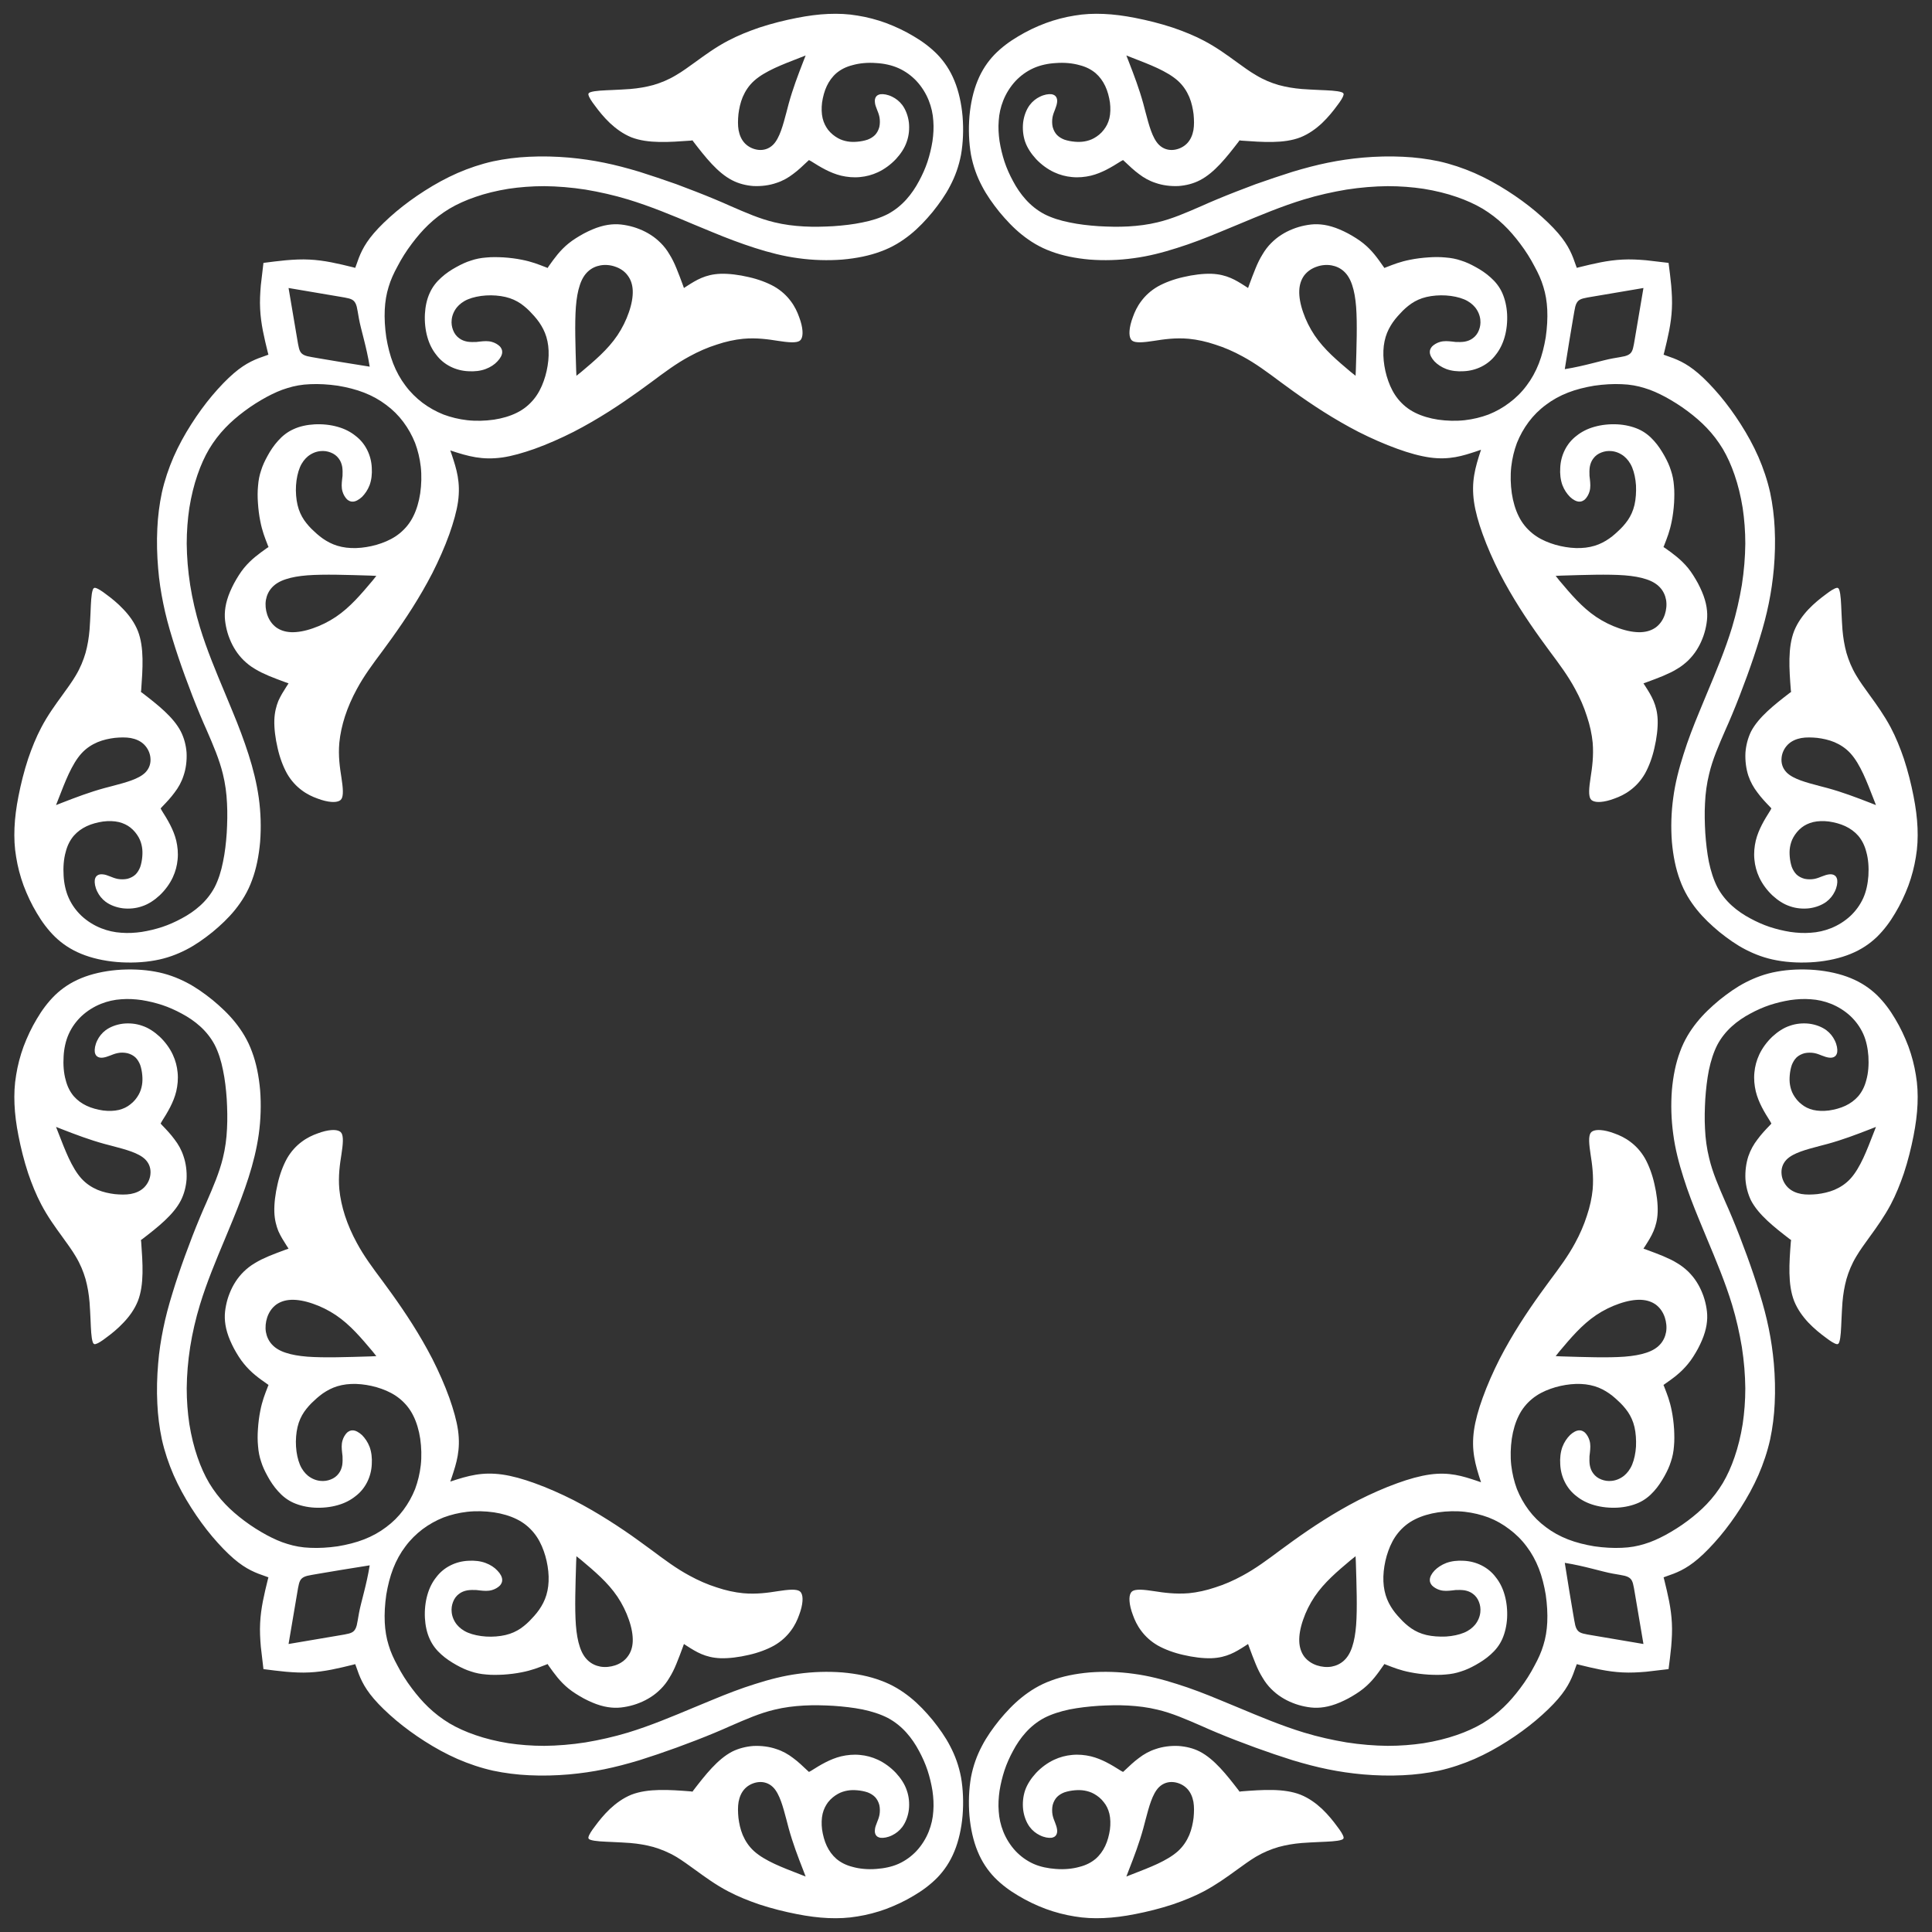 <?xml version="1.0" encoding="UTF-8"?> <!-- Creator: CorelDRAW 2020 (64-Bit) --> <svg xmlns="http://www.w3.org/2000/svg" xmlns:xlink="http://www.w3.org/1999/xlink" xmlns:xodm="http://www.corel.com/coreldraw/odm/2003" xml:space="preserve" width="140px" height="140px" style="shape-rendering:geometricPrecision; text-rendering:geometricPrecision; image-rendering:optimizeQuality; fill-rule:evenodd; clip-rule:evenodd" viewBox="0 0 140 140"><rect x="0" y="0" width="140" height="140" fill="#333333" stroke="none"/> <defs> <style type="text/css"> <![CDATA[ .fil0 {fill:white} ]]> </style> </defs> <g id="Слой_x0020_3">  <path class="fil0" d="M32.63 107.36l0.12 -0.35c0.32,-0.97 0.64,-1.94 0.44,-3.37 -0.1,-0.7 -0.33,-1.5 -0.63,-2.35 -0.33,-0.92 -0.76,-1.89 -1.23,-2.82 -0.46,-0.89 -0.95,-1.73 -1.45,-2.52 -0.5,-0.79 -1.01,-1.53 -1.49,-2.2 -0.22,-0.31 -0.45,-0.62 -0.67,-0.92 -0.71,-0.95 -1.35,-1.81 -1.86,-2.76 -0.35,-0.64 -0.64,-1.3 -0.86,-1.97 -0.21,-0.65 -0.35,-1.3 -0.41,-1.91 -0.09,-0.97 0.04,-1.84 0.15,-2.53 0.03,-0.18 0.05,-0.36 0.07,-0.51 0.04,-0.35 0.05,-0.63 0.01,-0.83 -0.03,-0.17 -0.1,-0.28 -0.21,-0.34 -0.14,-0.08 -0.35,-0.11 -0.6,-0.09 -0.28,0.02 -0.62,0.1 -0.99,0.24 -0.37,0.13 -0.78,0.32 -1.16,0.61 -0.39,0.29 -0.76,0.68 -1.06,1.2 -0.29,0.52 -0.53,1.17 -0.68,1.84 -0.17,0.72 -0.26,1.45 -0.24,2.05 0.02,0.56 0.14,1 0.29,1.38 0.17,0.38 0.38,0.71 0.59,1.04l0.15 0.23 -0.25 0.09c-0.4,0.15 -0.79,0.29 -1.17,0.45 -0.37,0.16 -0.72,0.32 -1.02,0.51 -0.31,0.18 -0.57,0.39 -0.81,0.62 -0.23,0.23 -0.43,0.47 -0.6,0.74 -0.16,0.25 -0.3,0.52 -0.41,0.8 -0.12,0.29 -0.21,0.6 -0.27,0.9 -0.06,0.3 -0.1,0.6 -0.09,0.92 0.01,0.32 0.06,0.66 0.17,1.03 0.11,0.38 0.29,0.79 0.5,1.19 0.22,0.4 0.46,0.79 0.72,1.1 0.52,0.64 1.08,1.04 1.64,1.43l0.14 0.1c-0.02,0.04 -0.06,0.13 -0.07,0.17 -0.19,0.49 -0.39,0.98 -0.53,1.71 -0.08,0.39 -0.14,0.86 -0.17,1.33 -0.03,0.42 -0.03,0.84 0.01,1.23 0.03,0.4 0.1,0.76 0.22,1.11 0.11,0.36 0.27,0.7 0.47,1.06 0.2,0.37 0.45,0.75 0.76,1.09 0.3,0.34 0.67,0.64 1.12,0.84 0.45,0.2 0.98,0.32 1.52,0.35 0.57,0.03 1.16,-0.03 1.68,-0.18 0.5,-0.14 0.93,-0.36 1.29,-0.65 0.37,-0.28 0.65,-0.63 0.85,-1.03 0.2,-0.4 0.31,-0.84 0.33,-1.28 0.03,-0.45 -0.02,-0.89 -0.16,-1.27 -0.13,-0.34 -0.33,-0.63 -0.55,-0.85 -0.23,-0.21 -0.47,-0.34 -0.67,-0.34 -0.15,-0.01 -0.29,0.06 -0.41,0.16 -0.15,0.15 -0.27,0.36 -0.33,0.57 -0.09,0.3 -0.06,0.59 -0.03,0.88l0.03 0.26c0.01,0.21 0.01,0.43 -0.02,0.64 -0.04,0.23 -0.12,0.44 -0.26,0.62 -0.14,0.19 -0.34,0.34 -0.58,0.43 -0.23,0.09 -0.48,0.13 -0.75,0.1 -0.3,-0.03 -0.61,-0.15 -0.89,-0.37 -0.23,-0.19 -0.44,-0.45 -0.59,-0.81 -0.15,-0.36 -0.25,-0.83 -0.28,-1.31 -0.03,-0.48 0.01,-0.98 0.11,-1.41 0.1,-0.43 0.27,-0.79 0.48,-1.1 0.21,-0.3 0.45,-0.57 0.72,-0.81 0.26,-0.25 0.55,-0.49 0.87,-0.68 0.33,-0.2 0.7,-0.36 1.14,-0.45 0.42,-0.09 0.91,-0.11 1.41,-0.06 0.49,0.05 1,0.16 1.47,0.33 0.48,0.17 0.93,0.4 1.32,0.72 0.39,0.32 0.73,0.72 0.98,1.23 0.24,0.48 0.41,1.06 0.5,1.66 0.09,0.63 0.11,1.3 0.04,1.93 -0.07,0.6 -0.21,1.18 -0.41,1.72 -0.22,0.55 -0.5,1.05 -0.85,1.52 -0.35,0.47 -0.77,0.89 -1.26,1.25 -0.46,0.35 -1,0.65 -1.59,0.88 -0.59,0.23 -1.24,0.39 -1.9,0.5 -0.69,0.1 -1.38,0.14 -2,0.11 -0.6,-0.02 -1.14,-0.12 -1.65,-0.28 -0.51,-0.15 -0.99,-0.37 -1.5,-0.64 -0.53,-0.29 -1.1,-0.64 -1.64,-1.05 -0.48,-0.36 -0.95,-0.76 -1.36,-1.19 -0.45,-0.47 -0.83,-0.97 -1.17,-1.53 -0.33,-0.56 -0.61,-1.18 -0.85,-1.88 -0.25,-0.72 -0.45,-1.53 -0.59,-2.4 -0.12,-0.81 -0.19,-1.68 -0.19,-2.59 0.01,-0.96 0.09,-1.96 0.25,-2.99 0.16,-1.01 0.4,-2.05 0.71,-3.07 0.49,-1.61 1.16,-3.21 1.83,-4.81 0.19,-0.46 0.38,-0.93 0.55,-1.33 0.42,-1.02 0.81,-2.04 1.14,-3.07 0.33,-1.03 0.59,-2.07 0.74,-3.13 0.15,-1.07 0.18,-2.17 0.1,-3.2 -0.09,-1.02 -0.28,-1.97 -0.59,-2.79 -0.3,-0.83 -0.73,-1.52 -1.22,-2.13 -0.49,-0.61 -1.05,-1.13 -1.64,-1.62 -0.6,-0.48 -1.21,-0.92 -1.89,-1.27 -0.68,-0.35 -1.42,-0.63 -2.26,-0.78 -0.86,-0.16 -1.84,-0.2 -2.79,-0.12 -0.92,0.08 -1.82,0.28 -2.57,0.59 -0.76,0.31 -1.38,0.73 -1.9,1.23 -0.52,0.51 -0.95,1.09 -1.32,1.72 -0.38,0.63 -0.7,1.31 -0.96,2 -0.25,0.68 -0.43,1.38 -0.54,2.07 -0.12,0.69 -0.15,1.39 -0.12,2.11 0.03,0.73 0.13,1.49 0.29,2.3 0.17,0.87 0.4,1.8 0.7,2.71 0.27,0.79 0.58,1.56 0.95,2.26 0.46,0.88 1.02,1.65 1.53,2.35 0.36,0.5 0.7,0.96 0.97,1.42 0.33,0.55 0.55,1.09 0.71,1.64 0.15,0.55 0.24,1.09 0.29,1.68 0.03,0.39 0.05,0.83 0.07,1.24 0.03,0.7 0.05,1.32 0.16,1.64 0.04,0.13 0.11,0.17 0.19,0.15 0.18,-0.04 0.45,-0.21 0.8,-0.48 0.37,-0.27 0.82,-0.63 1.24,-1.08 0.42,-0.44 0.8,-0.96 1.04,-1.56 0.47,-1.2 0.35,-2.75 0.24,-4.3l-0.02 -0.12 0.1 -0.07c1.13,-0.87 2.25,-1.75 2.79,-2.79 0.25,-0.49 0.38,-1.02 0.42,-1.55 0.03,-0.59 -0.05,-1.17 -0.22,-1.66 -0.15,-0.47 -0.38,-0.87 -0.65,-1.22 -0.27,-0.37 -0.58,-0.7 -0.9,-1.03l-0.11 -0.12 0.08 -0.15c0.43,-0.68 0.85,-1.37 1.05,-2.18 0.1,-0.43 0.15,-0.9 0.1,-1.38 -0.04,-0.43 -0.15,-0.86 -0.35,-1.29 -0.22,-0.47 -0.55,-0.92 -0.95,-1.3 -0.38,-0.35 -0.81,-0.64 -1.27,-0.79 -0.45,-0.16 -0.94,-0.2 -1.39,-0.15 -0.48,0.06 -0.92,0.23 -1.25,0.47 -0.28,0.21 -0.48,0.47 -0.61,0.74 -0.16,0.32 -0.21,0.64 -0.18,0.86 0.03,0.15 0.09,0.25 0.18,0.31 0.11,0.08 0.26,0.1 0.41,0.08 0.16,-0.02 0.34,-0.08 0.52,-0.15 0.17,-0.07 0.35,-0.14 0.55,-0.18 0.23,-0.05 0.48,-0.04 0.71,0.01 0.22,0.06 0.42,0.16 0.58,0.31 0.15,0.15 0.26,0.34 0.34,0.54 0.08,0.24 0.13,0.5 0.15,0.75 0.02,0.23 0.02,0.47 -0.02,0.7 -0.04,0.23 -0.11,0.47 -0.24,0.7 -0.14,0.25 -0.34,0.51 -0.61,0.71 -0.22,0.18 -0.5,0.32 -0.83,0.4 -0.34,0.08 -0.74,0.09 -1.14,0.04 -0.41,-0.06 -0.83,-0.17 -1.19,-0.34 -0.36,-0.17 -0.68,-0.4 -0.94,-0.7 -0.26,-0.31 -0.46,-0.69 -0.58,-1.17 -0.14,-0.49 -0.19,-1.1 -0.15,-1.72 0.03,-0.55 0.15,-1.12 0.37,-1.61 0.23,-0.51 0.55,-0.94 0.93,-1.3 0.42,-0.39 0.91,-0.69 1.41,-0.89 0.48,-0.19 0.97,-0.3 1.47,-0.33 0.49,-0.04 0.99,-0.01 1.48,0.06 0.5,0.08 1,0.2 1.49,0.36 0.48,0.16 0.95,0.37 1.41,0.62 0.47,0.25 0.92,0.55 1.33,0.92 0.41,0.37 0.78,0.82 1.06,1.35 0.27,0.53 0.47,1.16 0.6,1.83 0.14,0.66 0.22,1.37 0.27,2.09 0.04,0.71 0.06,1.44 0.02,2.15 -0.03,0.72 -0.13,1.44 -0.3,2.13 -0.26,1.06 -0.69,2.06 -1.19,3.21 -0.15,0.33 -0.3,0.68 -0.48,1.11 -0.36,0.86 -0.73,1.82 -1.08,2.78 -0.33,0.91 -0.64,1.82 -0.9,2.68 -0.28,0.9 -0.5,1.73 -0.67,2.57 -0.17,0.83 -0.3,1.66 -0.37,2.54 -0.08,0.93 -0.11,1.92 -0.06,2.9 0.04,0.87 0.15,1.75 0.33,2.6 0.2,0.89 0.49,1.75 0.85,2.58 0.36,0.82 0.8,1.62 1.28,2.37 0.47,0.74 0.99,1.45 1.51,2.07 0.55,0.65 1.09,1.21 1.57,1.62 0.92,0.79 1.62,1.04 2.32,1.28l0.19 0.07 -0.05 0.19c-0.25,1.02 -0.5,2.04 -0.55,3.13 -0.03,0.55 0,1.12 0.05,1.71l0.19 1.62c0.54,0.07 1.09,0.14 1.62,0.19 0.59,0.05 1.16,0.08 1.71,0.05 1.09,-0.05 2.11,-0.3 3.13,-0.55l0.19 -0.05 0.07 0.19c0.24,0.7 0.49,1.4 1.28,2.32 0.41,0.48 0.97,1.02 1.62,1.57 0.62,0.52 1.33,1.04 2.07,1.51 0.75,0.48 1.55,0.92 2.37,1.28 0.83,0.36 1.69,0.65 2.58,0.85 0.85,0.18 1.73,0.29 2.6,0.33 0.98,0.05 1.97,0.02 2.9,-0.06 0.88,-0.08 1.71,-0.2 2.54,-0.37 0.84,-0.17 1.67,-0.39 2.57,-0.66 0.86,-0.27 1.77,-0.58 2.68,-0.91 0.96,-0.35 1.92,-0.72 2.78,-1.08 0.43,-0.18 0.78,-0.33 1.11,-0.48 1.15,-0.5 2.15,-0.94 3.21,-1.19 0.69,-0.17 1.41,-0.26 2.13,-0.3 0.71,-0.04 1.44,-0.02 2.15,0.02 0.72,0.05 1.43,0.13 2.09,0.26 0.67,0.14 1.3,0.34 1.83,0.61 0.53,0.28 0.98,0.65 1.35,1.06 0.37,0.41 0.67,0.86 0.92,1.33 0.25,0.46 0.46,0.93 0.62,1.41 0.16,0.49 0.28,0.99 0.36,1.49 0.07,0.49 0.1,0.99 0.06,1.48 -0.03,0.5 -0.14,0.99 -0.33,1.47 -0.2,0.5 -0.5,0.99 -0.89,1.41 -0.36,0.38 -0.79,0.7 -1.3,0.93 -0.49,0.22 -1.06,0.33 -1.61,0.37 -0.62,0.05 -1.23,-0.01 -1.72,-0.15 -0.48,-0.12 -0.86,-0.32 -1.17,-0.58 -0.3,-0.26 -0.53,-0.58 -0.7,-0.94 -0.17,-0.36 -0.28,-0.78 -0.34,-1.19 -0.05,-0.4 -0.04,-0.8 0.04,-1.14 0.08,-0.33 0.22,-0.6 0.39,-0.83 0.21,-0.27 0.47,-0.47 0.72,-0.61 0.23,-0.13 0.47,-0.2 0.7,-0.24 0.23,-0.04 0.46,-0.04 0.7,-0.02 0.25,0.02 0.51,0.07 0.75,0.15 0.21,0.08 0.39,0.19 0.54,0.34 0.15,0.16 0.25,0.36 0.31,0.58 0.05,0.23 0.05,0.48 0.01,0.71 -0.04,0.2 -0.11,0.38 -0.18,0.55 -0.07,0.18 -0.14,0.35 -0.15,0.52 -0.02,0.15 0,0.3 0.08,0.41 0.06,0.09 0.16,0.15 0.31,0.18 0.22,0.03 0.54,-0.02 0.86,-0.18 0.27,-0.13 0.53,-0.33 0.74,-0.61 0.24,-0.33 0.41,-0.77 0.47,-1.25 0.05,-0.45 0.01,-0.94 -0.15,-1.39 -0.15,-0.46 -0.44,-0.89 -0.79,-1.27 -0.38,-0.4 -0.83,-0.73 -1.3,-0.95 -0.43,-0.2 -0.86,-0.31 -1.29,-0.35 -0.48,-0.05 -0.95,0 -1.38,0.1 -0.81,0.2 -1.5,0.62 -2.18,1.05l-0.15 0.08 -0.12 -0.11c-0.33,-0.31 -0.66,-0.63 -1.03,-0.9 -0.35,-0.27 -0.75,-0.5 -1.22,-0.65 -0.49,-0.17 -1.07,-0.25 -1.67,-0.22 -0.52,0.04 -1.05,0.17 -1.53,0.41 -1.05,0.55 -1.93,1.67 -2.8,2.8l-0.07 0.1 -0.12 -0.02c-1.55,-0.12 -3.1,-0.23 -4.31,0.24 -0.59,0.24 -1.11,0.62 -1.55,1.03 -0.45,0.43 -0.81,0.88 -1.08,1.25 -0.27,0.35 -0.44,0.62 -0.48,0.8 -0.02,0.08 0.02,0.15 0.15,0.19 0.32,0.11 0.94,0.13 1.64,0.16 0.41,0.02 0.85,0.04 1.24,0.07 0.59,0.05 1.13,0.14 1.68,0.29 0.54,0.16 1.09,0.38 1.65,0.71 0.45,0.27 0.91,0.61 1.41,0.97 0.7,0.51 1.47,1.07 2.35,1.53 0.7,0.37 1.47,0.68 2.26,0.95 0.91,0.3 1.84,0.53 2.71,0.7 0.81,0.16 1.57,0.26 2.29,0.29 0.73,0.03 1.43,0 2.12,-0.12 0.69,-0.11 1.39,-0.29 2.07,-0.54 0.69,-0.26 1.37,-0.58 2,-0.96 0.63,-0.37 1.21,-0.8 1.72,-1.32 0.5,-0.52 0.92,-1.14 1.23,-1.9 0.31,-0.75 0.51,-1.65 0.59,-2.57 0.08,-0.95 0.04,-1.93 -0.11,-2.79 -0.16,-0.84 -0.43,-1.58 -0.79,-2.26 -0.35,-0.68 -0.79,-1.29 -1.27,-1.89 -0.49,-0.59 -1.01,-1.15 -1.62,-1.64 -0.61,-0.49 -1.3,-0.92 -2.13,-1.22 -0.82,-0.31 -1.77,-0.5 -2.79,-0.59 -1.03,-0.08 -2.13,-0.05 -3.2,0.1 -1.06,0.14 -2.1,0.41 -3.13,0.74 -1.03,0.32 -2.06,0.72 -3.07,1.14 -0.4,0.16 -0.87,0.36 -1.33,0.55 -1.6,0.67 -3.2,1.34 -4.81,1.83 -1.03,0.31 -2.06,0.54 -3.07,0.71 -1.03,0.16 -2.03,0.24 -2.99,0.25 -0.91,0 -1.78,-0.07 -2.59,-0.19 -0.87,-0.14 -1.68,-0.34 -2.4,-0.59 -0.7,-0.24 -1.32,-0.52 -1.88,-0.85 -0.56,-0.34 -1.06,-0.72 -1.53,-1.17 -0.43,-0.41 -0.83,-0.88 -1.19,-1.36 -0.41,-0.54 -0.76,-1.1 -1.04,-1.64 -0.28,-0.51 -0.5,-0.99 -0.65,-1.5 -0.16,-0.51 -0.25,-1.05 -0.28,-1.65 -0.03,-0.62 0.01,-1.31 0.11,-2 0.11,-0.66 0.27,-1.31 0.5,-1.9 0.23,-0.59 0.53,-1.13 0.88,-1.59 0.36,-0.49 0.79,-0.91 1.25,-1.26 0.47,-0.35 0.97,-0.63 1.52,-0.85 0.54,-0.2 1.11,-0.34 1.72,-0.41 0.63,-0.07 1.3,-0.05 1.93,0.04 0.6,0.09 1.18,0.26 1.66,0.5 0.51,0.25 0.91,0.59 1.23,0.98 0.32,0.39 0.55,0.84 0.72,1.32 0.17,0.47 0.28,0.98 0.33,1.47 0.05,0.5 0.03,0.99 -0.06,1.41 -0.09,0.44 -0.25,0.81 -0.45,1.14 -0.19,0.32 -0.43,0.61 -0.68,0.87 -0.24,0.27 -0.51,0.51 -0.81,0.72 -0.31,0.21 -0.67,0.38 -1.1,0.48 -0.43,0.1 -0.93,0.14 -1.41,0.11 -0.48,-0.03 -0.95,-0.13 -1.31,-0.28 -0.36,-0.15 -0.62,-0.36 -0.81,-0.59 -0.22,-0.28 -0.34,-0.59 -0.37,-0.89 -0.03,-0.27 0.01,-0.52 0.1,-0.75 0.09,-0.24 0.24,-0.44 0.43,-0.58 0.18,-0.14 0.39,-0.22 0.62,-0.26 0.21,-0.03 0.43,-0.03 0.64,-0.02l0.26 0.03c0.29,0.03 0.58,0.06 0.88,-0.03 0.21,-0.06 0.42,-0.18 0.57,-0.33 0.1,-0.12 0.17,-0.26 0.16,-0.41 0,-0.2 -0.13,-0.45 -0.35,-0.67 -0.2,-0.22 -0.5,-0.42 -0.85,-0.55 -0.37,-0.14 -0.81,-0.19 -1.26,-0.16 -0.44,0.02 -0.88,0.13 -1.28,0.33 -0.4,0.2 -0.75,0.48 -1.03,0.85 -0.29,0.36 -0.51,0.79 -0.65,1.29 -0.15,0.52 -0.21,1.11 -0.18,1.68 0.03,0.54 0.14,1.07 0.35,1.52 0.2,0.45 0.5,0.82 0.84,1.12 0.34,0.31 0.72,0.55 1.09,0.76 0.36,0.2 0.7,0.36 1.06,0.47 0.35,0.12 0.71,0.19 1.11,0.22 0.39,0.04 0.81,0.03 1.23,0.01 0.47,-0.03 0.94,-0.09 1.33,-0.17 0.73,-0.14 1.22,-0.34 1.71,-0.53 0.04,-0.01 0.13,-0.05 0.17,-0.07l0.09 0.14c0.4,0.56 0.8,1.13 1.43,1.64 0.32,0.26 0.71,0.5 1.11,0.72 0.4,0.21 0.81,0.39 1.19,0.5 0.37,0.11 0.71,0.16 1.03,0.17 0.32,0.01 0.62,-0.03 0.92,-0.09 0.3,-0.06 0.61,-0.15 0.9,-0.27 0.28,-0.11 0.55,-0.25 0.8,-0.41 0.27,-0.17 0.51,-0.37 0.74,-0.6 0.23,-0.23 0.44,-0.5 0.62,-0.81 0.19,-0.3 0.36,-0.65 0.51,-1.02 0.16,-0.38 0.3,-0.77 0.45,-1.17l0.09 -0.25 0.23 0.15c0.33,0.21 0.66,0.42 1.04,0.58 0.38,0.16 0.82,0.28 1.38,0.3 0.6,0.02 1.33,-0.07 2.05,-0.24 0.67,-0.15 1.32,-0.39 1.84,-0.68 0.52,-0.3 0.91,-0.67 1.2,-1.06 0.29,-0.38 0.48,-0.79 0.61,-1.16 0.14,-0.37 0.22,-0.71 0.24,-0.99 0.02,-0.26 -0.01,-0.46 -0.09,-0.6 -0.06,-0.11 -0.17,-0.18 -0.34,-0.21 -0.2,-0.04 -0.47,-0.03 -0.83,0.01 -0.15,0.02 -0.33,0.04 -0.51,0.07 -0.7,0.11 -1.55,0.24 -2.53,0.15 -0.61,-0.06 -1.26,-0.2 -1.91,-0.42 -0.67,-0.21 -1.33,-0.5 -1.97,-0.85 -0.95,-0.51 -1.81,-1.15 -2.76,-1.86 -0.3,-0.22 -0.61,-0.45 -0.92,-0.67 -0.67,-0.49 -1.41,-0.99 -2.2,-1.49 -0.79,-0.5 -1.63,-0.99 -2.52,-1.45 -0.93,-0.47 -1.9,-0.9 -2.82,-1.23 -0.85,-0.31 -1.65,-0.53 -2.35,-0.63 -1.45,-0.2 -2.44,0.07 -3.77,0.51zm-11.72 11.77c0.2,-1.2 0.41,-2.4 0.61,-3.6 0.12,-0.73 0.16,-0.94 0.32,-1.12 0.09,-0.09 0.2,-0.16 0.42,-0.22 0.18,-0.04 0.45,-0.09 0.87,-0.16 0.79,-0.14 2.22,-0.37 3.66,-0.6 -0.23,1.45 -0.64,2.69 -0.78,3.48 -0.07,0.42 -0.12,0.69 -0.16,0.87 -0.06,0.22 -0.13,0.33 -0.22,0.42 -0.18,0.16 -0.39,0.2 -1.12,0.32 -1.2,0.2 -2.4,0.41 -3.6,0.61zm35.21 15.93c0.56,0.26 1.18,0.5 1.8,0.74l0.46 0.18 -0.18 -0.47c-0.38,-0.97 -0.75,-1.94 -1.05,-3.03l-0.16 -0.61c-0.25,-0.94 -0.49,-1.87 -0.96,-2.35l-0.02 -0.02c-0.31,-0.3 -0.69,-0.4 -1.06,-0.36 -0.35,0.04 -0.7,0.2 -0.95,0.45l-0.02 0.02c-0.25,0.26 -0.39,0.59 -0.46,0.96 -0.06,0.35 -0.05,0.75 -0.01,1.16 0.05,0.4 0.14,0.83 0.31,1.24 0.18,0.42 0.44,0.83 0.83,1.18 0.39,0.35 0.9,0.64 1.47,0.91zm-14.01 -22.02l-0.34 -0.27 -0.02 0.43c-0.05,1.67 -0.11,3.33 -0.02,4.56 0.05,0.63 0.14,1.14 0.28,1.56 0.14,0.44 0.34,0.77 0.6,1.01 0.26,0.24 0.57,0.38 0.9,0.44 0.35,0.06 0.72,0.02 1.06,-0.09 0.36,-0.12 0.69,-0.33 0.92,-0.65 0.21,-0.28 0.34,-0.63 0.36,-1.08 0.02,-0.46 -0.08,-1.01 -0.28,-1.58 -0.19,-0.56 -0.48,-1.15 -0.83,-1.67 -0.7,-1.04 -1.67,-1.85 -2.63,-2.66l0 0zm-37.13 -29.12c-0.26,-0.56 -0.5,-1.18 -0.74,-1.8l-0.18 -0.46 0.46 0.18c0.98,0.38 1.95,0.75 3.04,1.05l0.61 0.16c0.94,0.25 1.87,0.49 2.35,0.96l0.02 0.02c0.3,0.31 0.4,0.69 0.36,1.06 -0.03,0.35 -0.2,0.7 -0.45,0.95l-0.02 0.02c-0.26,0.25 -0.59,0.39 -0.96,0.46 -0.35,0.06 -0.75,0.05 -1.16,0.01 -0.4,-0.05 -0.83,-0.14 -1.24,-0.31 -0.42,-0.18 -0.83,-0.44 -1.18,-0.83 -0.35,-0.39 -0.64,-0.9 -0.91,-1.47zm22.02 14.01l0.27 0.34 -0.43 0.02c-1.67,0.05 -3.33,0.11 -4.56,0.02 -0.63,-0.05 -1.14,-0.14 -1.56,-0.28 -0.44,-0.14 -0.77,-0.34 -1.01,-0.6 -0.24,-0.26 -0.38,-0.57 -0.44,-0.9 -0.06,-0.35 -0.02,-0.72 0.09,-1.06 0.12,-0.36 0.33,-0.69 0.65,-0.93 0.28,-0.2 0.63,-0.33 1.08,-0.35 0.46,-0.02 1.01,0.08 1.58,0.28 0.56,0.19 1.15,0.48 1.67,0.83 1.04,0.7 1.85,1.67 2.66,2.63l0 0z"></path> <path class="fil0" d="M107.32 107.41l-0.35 -0.12c-0.97,-0.32 -1.94,-0.64 -3.37,-0.44 -0.7,0.1 -1.5,0.32 -2.35,0.63 -0.92,0.33 -1.89,0.76 -2.82,1.23 -0.89,0.46 -1.73,0.95 -2.52,1.45 -0.79,0.5 -1.53,1.01 -2.2,1.49 -0.31,0.22 -0.62,0.45 -0.92,0.67 -0.95,0.71 -1.81,1.35 -2.76,1.86 -0.64,0.35 -1.3,0.64 -1.97,0.85 -0.65,0.22 -1.3,0.36 -1.91,0.42 -0.98,0.08 -1.84,-0.04 -2.53,-0.15 -0.18,-0.03 -0.36,-0.05 -0.51,-0.07 -0.36,-0.04 -0.63,-0.05 -0.83,-0.01 -0.17,0.03 -0.28,0.1 -0.34,0.21 -0.08,0.14 -0.11,0.34 -0.09,0.6 0.02,0.28 0.1,0.62 0.24,0.99 0.13,0.37 0.32,0.78 0.61,1.16 0.29,0.39 0.68,0.76 1.2,1.06 0.52,0.29 1.17,0.53 1.84,0.68 0.72,0.17 1.45,0.26 2.05,0.24 0.56,-0.02 1,-0.14 1.38,-0.3 0.38,-0.16 0.71,-0.37 1.04,-0.58l0.23 -0.15 0.09 0.25c0.15,0.4 0.29,0.79 0.45,1.17 0.15,0.37 0.32,0.72 0.51,1.02 0.18,0.31 0.39,0.58 0.62,0.81 0.23,0.23 0.47,0.43 0.74,0.6 0.25,0.16 0.52,0.3 0.8,0.41 0.29,0.12 0.6,0.21 0.9,0.27 0.3,0.06 0.6,0.1 0.92,0.09 0.32,-0.01 0.66,-0.06 1.03,-0.17 0.38,-0.11 0.79,-0.29 1.19,-0.5 0.4,-0.22 0.79,-0.46 1.11,-0.72 0.63,-0.51 1.03,-1.08 1.42,-1.64l0.1 -0.14c0.04,0.02 0.13,0.06 0.17,0.07 0.49,0.19 0.98,0.39 1.71,0.53 0.39,0.08 0.86,0.14 1.33,0.17 0.42,0.02 0.84,0.03 1.23,-0.01 0.4,-0.03 0.76,-0.1 1.11,-0.22 0.36,-0.11 0.7,-0.27 1.06,-0.47 0.37,-0.21 0.75,-0.45 1.09,-0.76 0.34,-0.3 0.64,-0.67 0.84,-1.12 0.2,-0.45 0.32,-0.98 0.35,-1.52 0.03,-0.57 -0.03,-1.16 -0.18,-1.68 -0.14,-0.5 -0.36,-0.93 -0.65,-1.29 -0.28,-0.37 -0.63,-0.65 -1.03,-0.85 -0.4,-0.2 -0.84,-0.31 -1.28,-0.33 -0.45,-0.03 -0.89,0.02 -1.27,0.16 -0.34,0.13 -0.64,0.33 -0.85,0.55 -0.21,0.22 -0.34,0.47 -0.34,0.67 -0.01,0.15 0.06,0.29 0.16,0.41 0.15,0.15 0.36,0.27 0.57,0.33 0.3,0.09 0.59,0.06 0.88,0.03l0.26 -0.03c0.21,-0.01 0.43,-0.01 0.64,0.02 0.23,0.04 0.44,0.12 0.62,0.26 0.19,0.14 0.34,0.34 0.43,0.58 0.09,0.23 0.13,0.48 0.1,0.75 -0.03,0.3 -0.15,0.61 -0.37,0.89 -0.19,0.23 -0.45,0.44 -0.81,0.59 -0.36,0.15 -0.83,0.25 -1.31,0.28 -0.48,0.02 -0.98,-0.01 -1.41,-0.11 -0.43,-0.1 -0.79,-0.27 -1.1,-0.48 -0.3,-0.21 -0.57,-0.45 -0.81,-0.72 -0.25,-0.26 -0.49,-0.55 -0.68,-0.87 -0.2,-0.33 -0.36,-0.7 -0.45,-1.14 -0.09,-0.42 -0.11,-0.91 -0.06,-1.41 0.05,-0.49 0.16,-1 0.33,-1.47 0.17,-0.48 0.4,-0.93 0.72,-1.32 0.32,-0.39 0.72,-0.73 1.23,-0.98 0.48,-0.24 1.06,-0.41 1.66,-0.5 0.63,-0.09 1.3,-0.11 1.93,-0.04 0.61,0.07 1.18,0.21 1.72,0.41 0.55,0.21 1.05,0.5 1.51,0.85 0.47,0.35 0.9,0.77 1.26,1.26 0.35,0.46 0.65,1 0.88,1.59 0.23,0.59 0.39,1.24 0.5,1.9 0.1,0.69 0.14,1.38 0.11,2 -0.03,0.6 -0.12,1.14 -0.28,1.65 -0.15,0.51 -0.37,0.99 -0.65,1.5 -0.28,0.54 -0.63,1.1 -1.04,1.64 -0.36,0.48 -0.76,0.95 -1.19,1.36 -0.47,0.45 -0.97,0.83 -1.53,1.17 -0.56,0.33 -1.18,0.61 -1.88,0.85 -0.72,0.25 -1.53,0.45 -2.4,0.59 -0.81,0.12 -1.68,0.19 -2.59,0.19 -0.96,-0.01 -1.96,-0.09 -2.99,-0.25 -1.01,-0.17 -2.05,-0.4 -3.07,-0.71 -1.61,-0.49 -3.21,-1.16 -4.81,-1.83 -0.46,-0.19 -0.93,-0.39 -1.33,-0.55 -1.01,-0.42 -2.04,-0.82 -3.07,-1.14 -1.03,-0.33 -2.07,-0.6 -3.14,-0.74 -1.06,-0.15 -2.16,-0.18 -3.19,-0.1 -1.02,0.09 -1.97,0.28 -2.79,0.59 -0.83,0.3 -1.52,0.73 -2.13,1.22 -0.61,0.49 -1.13,1.05 -1.62,1.64 -0.48,0.6 -0.92,1.21 -1.27,1.89 -0.36,0.68 -0.63,1.42 -0.79,2.26 -0.15,0.86 -0.19,1.84 -0.11,2.79 0.08,0.92 0.28,1.82 0.59,2.57 0.31,0.76 0.73,1.38 1.23,1.9 0.51,0.52 1.09,0.95 1.72,1.32 0.63,0.38 1.3,0.7 2,0.96 0.68,0.25 1.38,0.43 2.07,0.54 0.69,0.12 1.39,0.15 2.11,0.12 0.73,-0.03 1.49,-0.13 2.3,-0.29 0.87,-0.17 1.8,-0.4 2.71,-0.7 0.79,-0.27 1.56,-0.58 2.26,-0.95 0.88,-0.47 1.65,-1.02 2.35,-1.53 0.5,-0.36 0.96,-0.7 1.41,-0.97 0.56,-0.33 1.1,-0.55 1.65,-0.71 0.55,-0.15 1.09,-0.24 1.68,-0.29 0.39,-0.03 0.83,-0.05 1.24,-0.07 0.7,-0.03 1.32,-0.05 1.64,-0.16 0.13,-0.04 0.17,-0.11 0.15,-0.19 -0.04,-0.18 -0.21,-0.45 -0.48,-0.8 -0.27,-0.37 -0.63,-0.82 -1.08,-1.25 -0.44,-0.41 -0.96,-0.79 -1.56,-1.03 -1.2,-0.47 -2.75,-0.36 -4.3,-0.24l-0.12 0.02 -0.07 -0.1c-0.87,-1.13 -1.75,-2.25 -2.8,-2.8 -0.48,-0.25 -1.01,-0.37 -1.54,-0.41 -0.59,-0.03 -1.17,0.05 -1.66,0.22 -0.47,0.15 -0.87,0.38 -1.22,0.65 -0.37,0.27 -0.7,0.59 -1.03,0.9l-0.12 0.11 -0.15 -0.08c-0.68,-0.43 -1.37,-0.85 -2.18,-1.05 -0.43,-0.1 -0.9,-0.15 -1.38,-0.1 -0.43,0.04 -0.86,0.15 -1.29,0.35 -0.47,0.22 -0.92,0.55 -1.3,0.95 -0.35,0.38 -0.64,0.81 -0.8,1.27 -0.15,0.45 -0.19,0.94 -0.14,1.39 0.06,0.48 0.23,0.92 0.47,1.25 0.21,0.28 0.47,0.48 0.74,0.61 0.32,0.16 0.64,0.21 0.86,0.18 0.15,-0.03 0.25,-0.09 0.31,-0.18 0.08,-0.11 0.1,-0.26 0.08,-0.41 -0.02,-0.17 -0.08,-0.34 -0.15,-0.52 -0.07,-0.17 -0.14,-0.35 -0.18,-0.55 -0.04,-0.23 -0.04,-0.48 0.01,-0.71 0.06,-0.22 0.16,-0.42 0.31,-0.58 0.15,-0.15 0.33,-0.26 0.54,-0.34 0.24,-0.08 0.5,-0.13 0.75,-0.15 0.23,-0.02 0.47,-0.02 0.7,0.02 0.23,0.04 0.47,0.11 0.7,0.24 0.25,0.14 0.51,0.34 0.71,0.61 0.18,0.22 0.32,0.5 0.4,0.83 0.08,0.34 0.09,0.74 0.04,1.14 -0.06,0.41 -0.17,0.83 -0.34,1.19 -0.17,0.36 -0.4,0.68 -0.7,0.94 -0.31,0.26 -0.69,0.46 -1.17,0.58 -0.49,0.14 -1.1,0.2 -1.72,0.15 -0.55,-0.04 -1.12,-0.15 -1.61,-0.37 -0.51,-0.23 -0.94,-0.55 -1.3,-0.93 -0.39,-0.42 -0.69,-0.91 -0.89,-1.41 -0.19,-0.48 -0.3,-0.97 -0.33,-1.47 -0.04,-0.49 -0.01,-0.99 0.06,-1.48 0.08,-0.5 0.2,-1 0.36,-1.49 0.16,-0.48 0.37,-0.95 0.62,-1.41 0.25,-0.47 0.55,-0.92 0.92,-1.33 0.37,-0.41 0.82,-0.78 1.35,-1.06 0.53,-0.27 1.16,-0.47 1.83,-0.61 0.66,-0.13 1.37,-0.21 2.09,-0.26 0.71,-0.04 1.44,-0.06 2.15,-0.02 0.72,0.04 1.44,0.13 2.13,0.3 1.06,0.25 2.06,0.69 3.21,1.19 0.33,0.15 0.68,0.3 1.11,0.48 0.86,0.36 1.82,0.73 2.78,1.08 0.91,0.33 1.82,0.64 2.68,0.91 0.9,0.27 1.73,0.49 2.57,0.66 0.83,0.17 1.66,0.29 2.54,0.37 0.93,0.08 1.92,0.11 2.9,0.06 0.87,-0.04 1.75,-0.15 2.6,-0.33 0.89,-0.2 1.75,-0.49 2.58,-0.85 0.82,-0.36 1.62,-0.8 2.37,-1.28 0.74,-0.47 1.45,-0.99 2.07,-1.51 0.65,-0.55 1.21,-1.09 1.62,-1.57 0.79,-0.92 1.04,-1.62 1.28,-2.32l0.07 -0.19 0.19 0.05c1.02,0.25 2.04,0.5 3.13,0.55 0.55,0.03 1.12,0 1.71,-0.05l1.62 -0.19c0.07,-0.54 0.14,-1.09 0.19,-1.62 0.05,-0.59 0.08,-1.16 0.05,-1.71 -0.05,-1.09 -0.3,-2.11 -0.55,-3.13l-0.05 -0.19 0.19 -0.07c0.7,-0.24 1.4,-0.49 2.32,-1.28 0.48,-0.41 1.02,-0.97 1.57,-1.62 0.52,-0.62 1.04,-1.33 1.51,-2.07 0.48,-0.75 0.92,-1.55 1.28,-2.37 0.36,-0.83 0.65,-1.69 0.85,-2.58 0.18,-0.85 0.29,-1.73 0.33,-2.6 0.05,-0.98 0.02,-1.97 -0.06,-2.9 -0.08,-0.88 -0.2,-1.71 -0.37,-2.54 -0.17,-0.84 -0.39,-1.67 -0.67,-2.57 -0.26,-0.86 -0.57,-1.77 -0.9,-2.68 -0.35,-0.96 -0.72,-1.92 -1.08,-2.78 -0.18,-0.43 -0.33,-0.78 -0.48,-1.11 -0.5,-1.15 -0.94,-2.15 -1.19,-3.21 -0.17,-0.69 -0.27,-1.41 -0.3,-2.13 -0.04,-0.71 -0.02,-1.44 0.02,-2.15 0.05,-0.72 0.13,-1.43 0.26,-2.09 0.14,-0.67 0.34,-1.3 0.61,-1.83 0.28,-0.53 0.65,-0.98 1.06,-1.35 0.41,-0.37 0.86,-0.67 1.33,-0.92 0.46,-0.25 0.93,-0.46 1.41,-0.62 0.49,-0.16 0.99,-0.28 1.49,-0.36 0.49,-0.07 0.99,-0.1 1.48,-0.06 0.5,0.03 0.99,0.14 1.47,0.33 0.5,0.2 0.99,0.5 1.41,0.89 0.38,0.36 0.7,0.79 0.93,1.3 0.22,0.49 0.33,1.06 0.37,1.61 0.04,0.62 -0.01,1.23 -0.15,1.72 -0.12,0.48 -0.32,0.86 -0.58,1.17 -0.26,0.3 -0.58,0.53 -0.94,0.7 -0.36,0.17 -0.78,0.28 -1.19,0.34 -0.4,0.05 -0.8,0.04 -1.14,-0.04 -0.33,-0.08 -0.61,-0.22 -0.83,-0.4 -0.27,-0.2 -0.47,-0.46 -0.61,-0.71 -0.13,-0.23 -0.2,-0.47 -0.24,-0.7 -0.04,-0.23 -0.04,-0.47 -0.02,-0.7 0.02,-0.25 0.07,-0.51 0.15,-0.75 0.08,-0.2 0.19,-0.39 0.34,-0.54 0.16,-0.15 0.36,-0.25 0.58,-0.31 0.23,-0.05 0.48,-0.05 0.71,-0.01 0.2,0.04 0.38,0.11 0.55,0.18 0.18,0.07 0.35,0.13 0.52,0.15 0.15,0.02 0.3,0 0.41,-0.08 0.09,-0.06 0.15,-0.16 0.18,-0.31 0.03,-0.22 -0.02,-0.54 -0.18,-0.86 -0.13,-0.27 -0.33,-0.53 -0.61,-0.74 -0.33,-0.24 -0.77,-0.41 -1.25,-0.47 -0.45,-0.05 -0.94,-0.01 -1.39,0.15 -0.46,0.15 -0.89,0.44 -1.27,0.79 -0.4,0.38 -0.73,0.83 -0.95,1.3 -0.2,0.43 -0.31,0.86 -0.35,1.29 -0.05,0.48 0,0.95 0.1,1.38 0.2,0.81 0.62,1.5 1.05,2.18l0.08 0.15 -0.11 0.12c-0.32,0.33 -0.63,0.66 -0.9,1.03 -0.27,0.35 -0.5,0.75 -0.66,1.22 -0.16,0.49 -0.24,1.07 -0.21,1.66 0.04,0.53 0.17,1.06 0.41,1.55 0.55,1.04 1.67,1.92 2.8,2.79l0.1 0.07 -0.02 0.12c-0.12,1.55 -0.23,3.1 0.24,4.3 0.24,0.6 0.62,1.12 1.03,1.56 0.43,0.45 0.88,0.81 1.25,1.08 0.35,0.27 0.62,0.44 0.8,0.48 0.08,0.02 0.15,-0.02 0.19,-0.15 0.11,-0.32 0.13,-0.94 0.16,-1.64 0.02,-0.41 0.04,-0.85 0.07,-1.24 0.05,-0.59 0.14,-1.13 0.29,-1.68 0.16,-0.55 0.38,-1.09 0.71,-1.64 0.27,-0.46 0.61,-0.92 0.97,-1.42 0.51,-0.7 1.06,-1.47 1.53,-2.35 0.37,-0.7 0.68,-1.47 0.95,-2.26 0.3,-0.91 0.53,-1.84 0.7,-2.71 0.16,-0.82 0.26,-1.57 0.29,-2.3 0.03,-0.72 0,-1.42 -0.12,-2.11 -0.11,-0.69 -0.29,-1.39 -0.54,-2.07 -0.26,-0.69 -0.58,-1.37 -0.96,-2 -0.37,-0.63 -0.8,-1.21 -1.32,-1.72 -0.52,-0.5 -1.14,-0.92 -1.9,-1.23 -0.75,-0.31 -1.65,-0.51 -2.57,-0.59 -0.95,-0.08 -1.93,-0.04 -2.79,0.12 -0.84,0.15 -1.58,0.43 -2.26,0.78 -0.68,0.35 -1.29,0.79 -1.89,1.27 -0.59,0.49 -1.15,1.01 -1.64,1.62 -0.49,0.61 -0.92,1.3 -1.22,2.13 -0.31,0.82 -0.5,1.77 -0.59,2.79 -0.08,1.03 -0.05,2.13 0.1,3.2 0.14,1.06 0.41,2.1 0.74,3.13 0.32,1.03 0.72,2.05 1.14,3.07 0.16,0.4 0.36,0.87 0.55,1.33 0.67,1.6 1.34,3.2 1.83,4.81 0.31,1.02 0.54,2.06 0.71,3.07 0.16,1.03 0.24,2.03 0.25,2.99 0,0.91 -0.07,1.78 -0.19,2.59 -0.14,0.87 -0.34,1.68 -0.59,2.4 -0.24,0.7 -0.52,1.32 -0.85,1.88 -0.34,0.56 -0.72,1.06 -1.17,1.53 -0.41,0.43 -0.88,0.83 -1.36,1.19 -0.54,0.41 -1.11,0.76 -1.64,1.05 -0.51,0.27 -0.99,0.49 -1.5,0.64 -0.51,0.16 -1.05,0.26 -1.65,0.28 -0.62,0.03 -1.31,-0.01 -2,-0.11 -0.66,-0.11 -1.31,-0.27 -1.9,-0.5 -0.59,-0.23 -1.13,-0.53 -1.59,-0.88 -0.49,-0.36 -0.91,-0.78 -1.26,-1.25 -0.35,-0.47 -0.63,-0.97 -0.85,-1.52 -0.2,-0.54 -0.34,-1.12 -0.41,-1.72 -0.07,-0.63 -0.05,-1.3 0.04,-1.93 0.09,-0.6 0.26,-1.18 0.5,-1.66 0.25,-0.51 0.59,-0.91 0.98,-1.23 0.39,-0.32 0.84,-0.55 1.32,-0.72 0.47,-0.17 0.98,-0.28 1.47,-0.33 0.5,-0.05 0.99,-0.03 1.41,0.06 0.44,0.09 0.81,0.25 1.14,0.45 0.32,0.19 0.61,0.43 0.87,0.68 0.27,0.24 0.51,0.51 0.72,0.81 0.21,0.31 0.38,0.67 0.48,1.1 0.1,0.43 0.13,0.93 0.11,1.41 -0.03,0.48 -0.13,0.95 -0.28,1.31 -0.15,0.36 -0.36,0.62 -0.59,0.81 -0.28,0.22 -0.59,0.34 -0.89,0.37 -0.27,0.03 -0.52,-0.01 -0.75,-0.1 -0.24,-0.09 -0.44,-0.24 -0.58,-0.43 -0.14,-0.18 -0.22,-0.39 -0.26,-0.62 -0.03,-0.21 -0.03,-0.43 -0.02,-0.64l0.03 -0.26c0.03,-0.29 0.06,-0.58 -0.03,-0.88 -0.06,-0.21 -0.18,-0.42 -0.33,-0.57 -0.12,-0.1 -0.26,-0.17 -0.41,-0.16 -0.2,0 -0.45,0.13 -0.67,0.34 -0.22,0.22 -0.42,0.51 -0.55,0.85 -0.14,0.38 -0.19,0.82 -0.16,1.27 0.02,0.44 0.13,0.88 0.33,1.28 0.2,0.4 0.48,0.75 0.85,1.03 0.36,0.29 0.79,0.51 1.29,0.65 0.52,0.15 1.11,0.21 1.68,0.18 0.54,-0.03 1.07,-0.15 1.52,-0.35 0.45,-0.2 0.82,-0.5 1.12,-0.84 0.31,-0.34 0.55,-0.72 0.76,-1.09 0.2,-0.36 0.36,-0.7 0.47,-1.06 0.12,-0.35 0.19,-0.71 0.22,-1.11 0.04,-0.39 0.03,-0.81 0.01,-1.23 -0.03,-0.47 -0.09,-0.94 -0.17,-1.33 -0.14,-0.73 -0.34,-1.22 -0.53,-1.71 -0.01,-0.04 -0.05,-0.13 -0.07,-0.17l0.14 -0.1c0.56,-0.39 1.12,-0.79 1.64,-1.43 0.26,-0.31 0.5,-0.7 0.72,-1.1 0.21,-0.4 0.39,-0.81 0.5,-1.19 0.11,-0.37 0.16,-0.71 0.17,-1.03 0.01,-0.32 -0.03,-0.62 -0.09,-0.92 -0.06,-0.3 -0.15,-0.61 -0.27,-0.9 -0.11,-0.28 -0.25,-0.55 -0.41,-0.8 -0.17,-0.27 -0.37,-0.51 -0.6,-0.74 -0.24,-0.23 -0.5,-0.44 -0.81,-0.62 -0.3,-0.19 -0.65,-0.35 -1.02,-0.51 -0.38,-0.16 -0.77,-0.3 -1.17,-0.45l-0.25 -0.09 0.15 -0.23c0.21,-0.33 0.42,-0.66 0.58,-1.04 0.16,-0.38 0.28,-0.82 0.3,-1.38 0.02,-0.6 -0.07,-1.33 -0.24,-2.05 -0.15,-0.67 -0.39,-1.32 -0.68,-1.84 -0.3,-0.52 -0.67,-0.91 -1.06,-1.2 -0.38,-0.29 -0.79,-0.48 -1.16,-0.61 -0.37,-0.14 -0.71,-0.22 -0.99,-0.24 -0.25,-0.02 -0.46,0.01 -0.6,0.09 -0.11,0.06 -0.18,0.17 -0.21,0.34 -0.04,0.2 -0.03,0.48 0.01,0.83 0.02,0.15 0.04,0.33 0.07,0.51 0.11,0.69 0.23,1.56 0.15,2.53 -0.06,0.61 -0.2,1.26 -0.42,1.91 -0.21,0.66 -0.5,1.33 -0.85,1.97 -0.51,0.95 -1.15,1.81 -1.86,2.76 -0.22,0.3 -0.45,0.61 -0.67,0.92 -0.48,0.67 -0.99,1.41 -1.49,2.2 -0.5,0.79 -0.99,1.63 -1.45,2.52 -0.47,0.93 -0.9,1.9 -1.23,2.82 -0.31,0.85 -0.53,1.65 -0.63,2.35 -0.2,1.45 0.07,2.44 0.51,3.77zm11.77 11.72c-1.2,-0.2 -2.4,-0.41 -3.6,-0.61 -0.73,-0.12 -0.94,-0.16 -1.12,-0.32 -0.09,-0.09 -0.16,-0.2 -0.22,-0.42 -0.04,-0.18 -0.09,-0.45 -0.16,-0.87 -0.14,-0.79 -0.37,-2.22 -0.6,-3.66 1.45,0.23 2.69,0.64 3.48,0.78 0.42,0.07 0.69,0.12 0.87,0.16 0.22,0.06 0.33,0.13 0.42,0.22 0.16,0.18 0.2,0.39 0.32,1.12 0.2,1.2 0.41,2.4 0.61,3.6zm15.93 -35.21c0.26,-0.56 0.5,-1.18 0.74,-1.8l0.18 -0.46 -0.46 0.18c-0.98,0.38 -1.95,0.75 -3.04,1.05l-0.61 0.16c-0.94,0.25 -1.87,0.49 -2.35,0.96l-0.02 0.02c-0.3,0.31 -0.4,0.69 -0.36,1.06 0.03,0.35 0.2,0.7 0.45,0.95l0.02 0.02c0.26,0.25 0.59,0.39 0.96,0.46 0.35,0.06 0.75,0.05 1.16,0.01 0.4,-0.05 0.83,-0.14 1.24,-0.31 0.42,-0.18 0.83,-0.44 1.18,-0.83 0.35,-0.39 0.64,-0.9 0.91,-1.47zm-22.02 14.01l-0.27 0.34 0.43 0.02c1.67,0.05 3.33,0.11 4.56,0.02 0.63,-0.05 1.14,-0.14 1.56,-0.28 0.44,-0.14 0.77,-0.34 1.01,-0.6 0.24,-0.26 0.38,-0.57 0.44,-0.9 0.06,-0.35 0.02,-0.72 -0.09,-1.06 -0.12,-0.36 -0.33,-0.69 -0.65,-0.93 -0.28,-0.2 -0.63,-0.33 -1.08,-0.35 -0.46,-0.02 -1.01,0.08 -1.58,0.28 -0.56,0.19 -1.15,0.48 -1.67,0.83 -1.04,0.7 -1.85,1.67 -2.66,2.63l0 0zm-29.12 37.13c-0.56,0.26 -1.18,0.5 -1.8,0.74l-0.46 0.18 0.18 -0.47c0.38,-0.97 0.75,-1.94 1.05,-3.03l0.16 -0.61c0.25,-0.94 0.49,-1.87 0.96,-2.35l0.02 -0.02c0.31,-0.3 0.69,-0.4 1.06,-0.36 0.35,0.04 0.7,0.2 0.95,0.45l0.02 0.02c0.25,0.26 0.39,0.59 0.46,0.96 0.06,0.35 0.05,0.75 0.01,1.16 -0.05,0.4 -0.14,0.83 -0.31,1.24 -0.18,0.42 -0.44,0.83 -0.83,1.18 -0.39,0.35 -0.9,0.64 -1.47,0.91zm14.01 -22.02l0.34 -0.27 0.02 0.43c0.05,1.67 0.11,3.33 0.02,4.56 -0.05,0.63 -0.14,1.14 -0.28,1.56 -0.14,0.44 -0.34,0.77 -0.6,1.01 -0.26,0.24 -0.57,0.38 -0.9,0.44 -0.35,0.06 -0.72,0.02 -1.06,-0.09 -0.36,-0.12 -0.69,-0.33 -0.93,-0.65 -0.2,-0.28 -0.33,-0.63 -0.35,-1.08 -0.02,-0.46 0.08,-1.01 0.28,-1.58 0.19,-0.56 0.48,-1.15 0.83,-1.67 0.7,-1.04 1.67,-1.85 2.63,-2.66l0 0z"></path> <path class="fil0" d="M32.63 32.64l0.12 0.35c0.32,0.97 0.64,1.94 0.44,3.37 -0.1,0.7 -0.33,1.5 -0.63,2.35 -0.33,0.92 -0.76,1.89 -1.23,2.82 -0.46,0.89 -0.95,1.73 -1.45,2.52 -0.5,0.79 -1.01,1.53 -1.49,2.2 -0.22,0.31 -0.45,0.62 -0.67,0.92 -0.71,0.95 -1.35,1.81 -1.86,2.76 -0.35,0.64 -0.64,1.3 -0.86,1.97 -0.21,0.65 -0.35,1.3 -0.41,1.91 -0.09,0.97 0.04,1.83 0.15,2.53 0.03,0.18 0.05,0.36 0.07,0.51 0.04,0.35 0.05,0.63 0.01,0.83 -0.03,0.17 -0.1,0.28 -0.21,0.34 -0.14,0.08 -0.35,0.11 -0.6,0.09 -0.28,-0.02 -0.62,-0.1 -0.99,-0.24 -0.37,-0.13 -0.78,-0.32 -1.16,-0.61 -0.39,-0.29 -0.76,-0.68 -1.06,-1.2 -0.29,-0.52 -0.53,-1.17 -0.68,-1.84 -0.17,-0.72 -0.26,-1.45 -0.24,-2.05 0.02,-0.56 0.14,-1 0.29,-1.38 0.17,-0.38 0.38,-0.71 0.59,-1.04l0.15 -0.23 -0.25 -0.09c-0.4,-0.15 -0.79,-0.29 -1.17,-0.45 -0.37,-0.16 -0.72,-0.32 -1.02,-0.51 -0.31,-0.18 -0.57,-0.39 -0.81,-0.62 -0.23,-0.23 -0.43,-0.47 -0.6,-0.74 -0.16,-0.25 -0.3,-0.52 -0.41,-0.8 -0.12,-0.29 -0.21,-0.6 -0.27,-0.9 -0.06,-0.3 -0.1,-0.6 -0.09,-0.92 0.01,-0.32 0.06,-0.66 0.17,-1.03 0.11,-0.38 0.29,-0.79 0.5,-1.19 0.22,-0.4 0.46,-0.79 0.72,-1.11 0.52,-0.63 1.08,-1.03 1.64,-1.43l0.14 -0.09c-0.02,-0.04 -0.06,-0.13 -0.07,-0.17 -0.19,-0.49 -0.39,-0.98 -0.53,-1.71 -0.08,-0.39 -0.14,-0.86 -0.17,-1.33 -0.03,-0.42 -0.03,-0.84 0.01,-1.23 0.03,-0.4 0.1,-0.76 0.22,-1.11 0.11,-0.36 0.27,-0.7 0.47,-1.06 0.2,-0.37 0.45,-0.75 0.76,-1.09 0.3,-0.34 0.67,-0.64 1.12,-0.84 0.45,-0.21 0.98,-0.32 1.52,-0.35 0.57,-0.03 1.16,0.03 1.68,0.18 0.5,0.14 0.93,0.36 1.29,0.65 0.37,0.28 0.65,0.63 0.85,1.03 0.2,0.4 0.31,0.84 0.33,1.28 0.03,0.45 -0.02,0.89 -0.16,1.27 -0.13,0.34 -0.33,0.63 -0.55,0.85 -0.23,0.21 -0.47,0.34 -0.67,0.34 -0.15,0.01 -0.29,-0.06 -0.41,-0.16 -0.15,-0.15 -0.27,-0.36 -0.33,-0.57 -0.09,-0.3 -0.06,-0.59 -0.03,-0.88l0.03 -0.26c0.01,-0.21 0.01,-0.43 -0.02,-0.64 -0.04,-0.23 -0.12,-0.44 -0.26,-0.62 -0.14,-0.19 -0.34,-0.34 -0.58,-0.43 -0.23,-0.09 -0.48,-0.13 -0.75,-0.1 -0.3,0.03 -0.61,0.15 -0.89,0.37 -0.23,0.19 -0.44,0.45 -0.59,0.81 -0.15,0.36 -0.25,0.83 -0.28,1.31 -0.03,0.48 0.01,0.98 0.11,1.41 0.1,0.43 0.27,0.79 0.48,1.1 0.21,0.3 0.45,0.57 0.72,0.81 0.26,0.25 0.55,0.49 0.87,0.68 0.33,0.2 0.7,0.36 1.14,0.45 0.42,0.09 0.91,0.11 1.41,0.06 0.49,-0.05 1,-0.16 1.47,-0.33 0.48,-0.17 0.93,-0.4 1.32,-0.72 0.39,-0.32 0.73,-0.72 0.98,-1.23 0.24,-0.48 0.41,-1.06 0.5,-1.66 0.09,-0.63 0.11,-1.3 0.04,-1.93 -0.07,-0.61 -0.21,-1.18 -0.41,-1.72 -0.22,-0.55 -0.5,-1.05 -0.85,-1.52 -0.35,-0.47 -0.77,-0.89 -1.26,-1.25 -0.46,-0.35 -1,-0.65 -1.59,-0.88 -0.59,-0.23 -1.24,-0.39 -1.9,-0.5 -0.69,-0.1 -1.38,-0.14 -2,-0.11 -0.6,0.02 -1.14,0.12 -1.65,0.28 -0.51,0.15 -0.99,0.37 -1.5,0.64 -0.53,0.29 -1.1,0.64 -1.64,1.05 -0.48,0.36 -0.95,0.76 -1.36,1.19 -0.45,0.47 -0.83,0.97 -1.17,1.53 -0.33,0.56 -0.61,1.18 -0.85,1.88 -0.25,0.72 -0.45,1.53 -0.59,2.4 -0.12,0.81 -0.19,1.68 -0.19,2.59 0.01,0.96 0.09,1.96 0.25,2.99 0.16,1.01 0.4,2.05 0.71,3.07 0.49,1.61 1.16,3.21 1.83,4.81 0.19,0.46 0.38,0.93 0.55,1.33 0.42,1.01 0.81,2.04 1.14,3.07 0.33,1.03 0.59,2.07 0.74,3.13 0.15,1.07 0.18,2.17 0.1,3.2 -0.09,1.02 -0.28,1.97 -0.59,2.79 -0.3,0.83 -0.73,1.52 -1.22,2.13 -0.49,0.61 -1.05,1.13 -1.64,1.62 -0.6,0.48 -1.21,0.92 -1.89,1.27 -0.68,0.35 -1.42,0.63 -2.26,0.78 -0.86,0.16 -1.84,0.2 -2.79,0.12 -0.92,-0.08 -1.82,-0.28 -2.57,-0.59 -0.76,-0.31 -1.38,-0.73 -1.9,-1.23 -0.52,-0.51 -0.95,-1.09 -1.32,-1.72 -0.38,-0.63 -0.7,-1.31 -0.96,-2 -0.25,-0.68 -0.43,-1.38 -0.54,-2.07 -0.12,-0.69 -0.15,-1.39 -0.12,-2.11 0.03,-0.73 0.13,-1.49 0.29,-2.3 0.17,-0.87 0.4,-1.8 0.7,-2.71 0.27,-0.79 0.58,-1.56 0.95,-2.26 0.46,-0.88 1.02,-1.65 1.53,-2.35 0.36,-0.5 0.7,-0.96 0.97,-1.42 0.33,-0.55 0.55,-1.1 0.71,-1.64 0.15,-0.55 0.24,-1.09 0.29,-1.68 0.03,-0.39 0.05,-0.83 0.07,-1.24 0.03,-0.7 0.05,-1.32 0.16,-1.64 0.04,-0.13 0.11,-0.17 0.19,-0.15 0.18,0.04 0.45,0.21 0.8,0.48 0.37,0.27 0.82,0.63 1.24,1.08 0.42,0.44 0.8,0.96 1.04,1.56 0.47,1.2 0.35,2.75 0.24,4.3l-0.02 0.12 0.1 0.07c1.13,0.87 2.25,1.75 2.79,2.79 0.25,0.49 0.38,1.02 0.42,1.54 0.03,0.6 -0.05,1.18 -0.22,1.67 -0.15,0.47 -0.38,0.87 -0.65,1.22 -0.27,0.37 -0.58,0.7 -0.9,1.03l-0.11 0.12 0.08 0.15c0.43,0.68 0.85,1.37 1.05,2.18 0.1,0.43 0.15,0.9 0.1,1.38 -0.04,0.43 -0.15,0.86 -0.35,1.29 -0.22,0.47 -0.55,0.92 -0.95,1.3 -0.38,0.35 -0.81,0.64 -1.27,0.79 -0.45,0.16 -0.94,0.2 -1.39,0.15 -0.48,-0.06 -0.92,-0.23 -1.25,-0.47 -0.28,-0.21 -0.48,-0.47 -0.61,-0.74 -0.16,-0.32 -0.21,-0.64 -0.18,-0.86 0.03,-0.15 0.09,-0.25 0.18,-0.31 0.11,-0.08 0.26,-0.1 0.41,-0.08 0.16,0.01 0.34,0.08 0.52,0.15 0.17,0.07 0.35,0.14 0.55,0.18 0.23,0.04 0.48,0.04 0.71,-0.01 0.22,-0.06 0.42,-0.16 0.58,-0.31 0.15,-0.15 0.26,-0.34 0.34,-0.54 0.08,-0.24 0.13,-0.5 0.15,-0.75 0.02,-0.23 0.02,-0.47 -0.02,-0.7 -0.04,-0.23 -0.11,-0.47 -0.24,-0.7 -0.14,-0.25 -0.34,-0.51 -0.61,-0.72 -0.22,-0.17 -0.5,-0.31 -0.83,-0.39 -0.34,-0.08 -0.74,-0.09 -1.14,-0.04 -0.41,0.06 -0.83,0.17 -1.19,0.34 -0.36,0.17 -0.68,0.4 -0.94,0.7 -0.26,0.31 -0.46,0.69 -0.58,1.17 -0.14,0.49 -0.19,1.1 -0.15,1.72 0.03,0.55 0.15,1.12 0.37,1.61 0.23,0.51 0.55,0.94 0.93,1.3 0.42,0.39 0.91,0.69 1.41,0.89 0.48,0.19 0.97,0.3 1.47,0.33 0.49,0.04 0.99,0.01 1.48,-0.06 0.5,-0.08 1,-0.2 1.49,-0.36 0.48,-0.16 0.95,-0.37 1.41,-0.62 0.47,-0.25 0.92,-0.55 1.33,-0.92 0.41,-0.37 0.78,-0.82 1.06,-1.35 0.27,-0.53 0.47,-1.16 0.6,-1.83 0.14,-0.66 0.22,-1.37 0.27,-2.09 0.04,-0.71 0.06,-1.44 0.02,-2.15 -0.03,-0.72 -0.13,-1.44 -0.3,-2.13 -0.26,-1.06 -0.69,-2.06 -1.19,-3.21 -0.15,-0.33 -0.3,-0.68 -0.48,-1.11 -0.36,-0.86 -0.73,-1.82 -1.08,-2.78 -0.33,-0.91 -0.64,-1.82 -0.9,-2.68 -0.28,-0.9 -0.5,-1.73 -0.67,-2.57 -0.17,-0.83 -0.3,-1.66 -0.37,-2.54 -0.08,-0.93 -0.11,-1.92 -0.06,-2.9 0.04,-0.87 0.15,-1.75 0.33,-2.6 0.2,-0.89 0.49,-1.75 0.85,-2.58 0.36,-0.82 0.8,-1.62 1.28,-2.37 0.47,-0.74 0.99,-1.45 1.51,-2.07 0.55,-0.65 1.09,-1.21 1.57,-1.62 0.92,-0.79 1.62,-1.04 2.32,-1.28l0.19 -0.07 -0.05 -0.19c-0.25,-1.02 -0.5,-2.04 -0.55,-3.13 -0.03,-0.55 0,-1.12 0.05,-1.71l0.19 -1.62c0.54,-0.07 1.09,-0.14 1.62,-0.19 0.59,-0.05 1.16,-0.08 1.71,-0.05 1.09,0.05 2.11,0.3 3.13,0.55l0.19 0.05 0.07 -0.19c0.24,-0.7 0.49,-1.4 1.28,-2.32 0.41,-0.48 0.97,-1.02 1.62,-1.57 0.62,-0.52 1.33,-1.04 2.07,-1.51 0.75,-0.48 1.55,-0.92 2.37,-1.28 0.83,-0.36 1.69,-0.65 2.58,-0.85 0.85,-0.18 1.73,-0.29 2.6,-0.33 0.98,-0.05 1.97,-0.02 2.9,0.06 0.88,0.08 1.71,0.2 2.54,0.37 0.84,0.17 1.67,0.39 2.57,0.66 0.86,0.27 1.77,0.58 2.68,0.9 0.96,0.36 1.92,0.73 2.78,1.09 0.43,0.18 0.78,0.33 1.11,0.48 1.15,0.5 2.15,0.94 3.21,1.19 0.69,0.17 1.41,0.26 2.13,0.3 0.71,0.04 1.44,0.02 2.15,-0.02 0.72,-0.05 1.43,-0.13 2.09,-0.27 0.67,-0.13 1.3,-0.33 1.83,-0.6 0.53,-0.28 0.98,-0.65 1.35,-1.06 0.37,-0.41 0.67,-0.86 0.92,-1.33 0.25,-0.46 0.46,-0.93 0.62,-1.41 0.16,-0.49 0.28,-0.99 0.36,-1.49 0.07,-0.49 0.1,-0.99 0.06,-1.48 -0.03,-0.5 -0.14,-0.99 -0.33,-1.47 -0.2,-0.5 -0.5,-0.99 -0.89,-1.41 -0.36,-0.38 -0.79,-0.7 -1.3,-0.93 -0.49,-0.22 -1.06,-0.34 -1.61,-0.37 -0.62,-0.05 -1.23,0.01 -1.72,0.15 -0.48,0.12 -0.86,0.32 -1.17,0.58 -0.3,0.26 -0.53,0.58 -0.7,0.94 -0.17,0.36 -0.28,0.78 -0.34,1.19 -0.05,0.4 -0.04,0.8 0.04,1.14 0.08,0.33 0.22,0.6 0.39,0.83 0.21,0.27 0.47,0.47 0.72,0.61 0.23,0.13 0.47,0.2 0.7,0.24 0.23,0.04 0.46,0.04 0.7,0.02 0.25,-0.02 0.51,-0.07 0.75,-0.15 0.21,-0.08 0.39,-0.19 0.54,-0.34 0.15,-0.16 0.25,-0.36 0.31,-0.58 0.05,-0.23 0.05,-0.48 0.01,-0.71 -0.04,-0.2 -0.11,-0.38 -0.18,-0.55 -0.07,-0.18 -0.14,-0.35 -0.15,-0.52 -0.02,-0.15 0,-0.3 0.08,-0.41 0.06,-0.09 0.16,-0.15 0.31,-0.18 0.22,-0.03 0.54,0.02 0.86,0.18 0.27,0.13 0.53,0.33 0.74,0.61 0.24,0.33 0.41,0.77 0.47,1.25 0.05,0.45 0.01,0.94 -0.15,1.39 -0.15,0.46 -0.44,0.89 -0.79,1.27 -0.38,0.4 -0.83,0.73 -1.3,0.95 -0.43,0.2 -0.86,0.31 -1.29,0.35 -0.48,0.05 -0.95,0 -1.38,-0.1 -0.81,-0.2 -1.5,-0.62 -2.18,-1.05l-0.15 -0.08 -0.12 0.11c-0.33,0.31 -0.66,0.63 -1.03,0.9 -0.35,0.27 -0.75,0.5 -1.22,0.65 -0.49,0.17 -1.07,0.25 -1.67,0.22 -0.52,-0.04 -1.05,-0.17 -1.53,-0.42 -1.05,-0.54 -1.93,-1.66 -2.8,-2.79l-0.07 -0.1 -0.12 0.02c-1.55,0.11 -3.1,0.23 -4.31,-0.24 -0.59,-0.24 -1.11,-0.62 -1.55,-1.03 -0.45,-0.43 -0.81,-0.88 -1.08,-1.25 -0.27,-0.35 -0.44,-0.62 -0.48,-0.8 -0.02,-0.08 0.02,-0.15 0.15,-0.19 0.32,-0.11 0.94,-0.13 1.64,-0.16 0.41,-0.02 0.85,-0.04 1.24,-0.07 0.59,-0.05 1.13,-0.14 1.68,-0.29 0.54,-0.16 1.09,-0.38 1.65,-0.72 0.45,-0.26 0.91,-0.6 1.41,-0.96 0.7,-0.51 1.47,-1.07 2.35,-1.53 0.7,-0.37 1.47,-0.68 2.26,-0.95 0.91,-0.3 1.84,-0.53 2.71,-0.7 0.81,-0.16 1.57,-0.26 2.29,-0.29 0.73,-0.03 1.43,0 2.12,0.12 0.69,0.11 1.39,0.29 2.07,0.54 0.69,0.26 1.37,0.58 2,0.96 0.63,0.37 1.21,0.8 1.72,1.32 0.5,0.52 0.92,1.14 1.23,1.9 0.31,0.75 0.51,1.65 0.59,2.57 0.08,0.95 0.04,1.93 -0.11,2.79 -0.16,0.84 -0.43,1.58 -0.79,2.26 -0.35,0.68 -0.79,1.29 -1.27,1.89 -0.49,0.59 -1.01,1.15 -1.62,1.64 -0.61,0.49 -1.3,0.92 -2.13,1.22 -0.82,0.31 -1.77,0.5 -2.79,0.59 -1.03,0.08 -2.13,0.05 -3.2,-0.1 -1.06,-0.14 -2.1,-0.41 -3.13,-0.74 -1.03,-0.33 -2.06,-0.72 -3.07,-1.14 -0.4,-0.16 -0.87,-0.36 -1.33,-0.55 -1.6,-0.68 -3.2,-1.34 -4.81,-1.83 -1.03,-0.31 -2.06,-0.54 -3.07,-0.71 -1.03,-0.16 -2.03,-0.24 -2.99,-0.25 -0.91,0 -1.78,0.07 -2.59,0.19 -0.87,0.14 -1.68,0.34 -2.4,0.59 -0.7,0.24 -1.32,0.52 -1.88,0.85 -0.56,0.34 -1.06,0.72 -1.53,1.17 -0.43,0.41 -0.83,0.88 -1.19,1.36 -0.41,0.54 -0.76,1.1 -1.04,1.64 -0.28,0.51 -0.5,0.99 -0.65,1.5 -0.16,0.51 -0.25,1.05 -0.28,1.65 -0.03,0.62 0.01,1.31 0.11,2 0.11,0.66 0.27,1.31 0.5,1.9 0.23,0.59 0.53,1.13 0.88,1.59 0.36,0.49 0.79,0.91 1.25,1.26 0.47,0.35 0.97,0.63 1.52,0.85 0.54,0.2 1.11,0.34 1.72,0.41 0.63,0.07 1.3,0.05 1.93,-0.04 0.6,-0.09 1.18,-0.26 1.66,-0.5 0.51,-0.25 0.91,-0.59 1.23,-0.98 0.32,-0.39 0.55,-0.84 0.72,-1.32 0.17,-0.47 0.28,-0.98 0.33,-1.47 0.05,-0.5 0.03,-0.99 -0.06,-1.41 -0.09,-0.44 -0.25,-0.81 -0.45,-1.14 -0.19,-0.32 -0.43,-0.61 -0.68,-0.87 -0.24,-0.27 -0.51,-0.51 -0.81,-0.72 -0.31,-0.21 -0.67,-0.38 -1.1,-0.48 -0.43,-0.1 -0.93,-0.14 -1.41,-0.11 -0.48,0.03 -0.95,0.13 -1.31,0.28 -0.36,0.15 -0.62,0.36 -0.81,0.59 -0.22,0.28 -0.34,0.59 -0.37,0.89 -0.03,0.27 0.01,0.52 0.1,0.75 0.09,0.24 0.24,0.44 0.43,0.58 0.18,0.14 0.39,0.22 0.62,0.26 0.21,0.03 0.43,0.03 0.64,0.02l0.26 -0.03c0.29,-0.03 0.58,-0.06 0.88,0.03 0.21,0.06 0.42,0.18 0.57,0.33 0.1,0.12 0.17,0.26 0.16,0.41 0,0.2 -0.13,0.44 -0.35,0.67 -0.2,0.22 -0.5,0.42 -0.85,0.55 -0.37,0.14 -0.81,0.19 -1.26,0.16 -0.44,-0.02 -0.88,-0.13 -1.28,-0.33 -0.4,-0.2 -0.75,-0.48 -1.03,-0.85 -0.29,-0.36 -0.51,-0.79 -0.65,-1.29 -0.15,-0.52 -0.21,-1.11 -0.18,-1.68 0.03,-0.54 0.14,-1.07 0.35,-1.52 0.2,-0.45 0.5,-0.82 0.84,-1.12 0.34,-0.31 0.72,-0.56 1.09,-0.76 0.36,-0.2 0.7,-0.36 1.06,-0.47 0.35,-0.12 0.71,-0.19 1.11,-0.22 0.39,-0.04 0.81,-0.03 1.23,-0.01 0.47,0.03 0.94,0.09 1.33,0.17 0.73,0.14 1.22,0.34 1.71,0.53 0.04,0.01 0.13,0.05 0.17,0.07l0.09 -0.14c0.4,-0.56 0.8,-1.13 1.43,-1.64 0.32,-0.26 0.71,-0.5 1.11,-0.72 0.4,-0.21 0.81,-0.39 1.19,-0.5 0.37,-0.11 0.71,-0.16 1.03,-0.17 0.32,-0.01 0.62,0.03 0.92,0.09 0.3,0.06 0.61,0.15 0.9,0.27 0.28,0.11 0.55,0.25 0.8,0.41 0.27,0.17 0.51,0.37 0.74,0.6 0.23,0.23 0.44,0.5 0.62,0.81 0.19,0.3 0.36,0.65 0.51,1.02 0.16,0.38 0.3,0.77 0.45,1.17l0.09 0.25 0.23 -0.15c0.33,-0.21 0.66,-0.42 1.04,-0.58 0.38,-0.16 0.82,-0.28 1.38,-0.3 0.6,-0.02 1.33,0.07 2.05,0.24 0.67,0.15 1.32,0.39 1.84,0.68 0.52,0.3 0.91,0.67 1.2,1.06 0.29,0.38 0.48,0.79 0.61,1.16 0.14,0.37 0.22,0.71 0.24,0.99 0.02,0.25 -0.01,0.46 -0.09,0.6 -0.06,0.11 -0.17,0.18 -0.34,0.21 -0.2,0.04 -0.47,0.03 -0.83,-0.01 -0.15,-0.02 -0.33,-0.04 -0.51,-0.07 -0.7,-0.11 -1.55,-0.24 -2.53,-0.15 -0.61,0.06 -1.26,0.2 -1.91,0.42 -0.67,0.21 -1.33,0.5 -1.97,0.85 -0.95,0.51 -1.81,1.15 -2.76,1.86 -0.3,0.22 -0.61,0.45 -0.92,0.67 -0.67,0.48 -1.41,0.99 -2.2,1.49 -0.79,0.5 -1.63,0.99 -2.52,1.45 -0.93,0.47 -1.9,0.9 -2.82,1.23 -0.85,0.3 -1.65,0.53 -2.35,0.63 -1.45,0.2 -2.44,-0.07 -3.77,-0.51zm-11.72 -11.77c0.2,1.2 0.41,2.4 0.61,3.6 0.12,0.73 0.16,0.94 0.32,1.12 0.09,0.09 0.2,0.16 0.42,0.22 0.18,0.04 0.45,0.09 0.87,0.16 0.79,0.14 2.22,0.37 3.66,0.6 -0.23,-1.45 -0.64,-2.69 -0.78,-3.48 -0.07,-0.42 -0.12,-0.69 -0.16,-0.87 -0.06,-0.22 -0.13,-0.33 -0.22,-0.42 -0.18,-0.16 -0.39,-0.2 -1.12,-0.32 -1.2,-0.2 -2.4,-0.41 -3.6,-0.61zm35.21 -15.93c0.56,-0.26 1.18,-0.5 1.8,-0.74l0.46 -0.18 -0.18 0.46c-0.38,0.98 -0.75,1.95 -1.05,3.04l-0.16 0.61c-0.25,0.94 -0.49,1.87 -0.96,2.35l-0.02 0.02c-0.31,0.3 -0.69,0.4 -1.06,0.36 -0.35,-0.04 -0.7,-0.2 -0.95,-0.45l-0.02 -0.02c-0.25,-0.26 -0.39,-0.59 -0.46,-0.96 -0.06,-0.35 -0.05,-0.75 -0.01,-1.16 0.05,-0.4 0.14,-0.83 0.31,-1.24 0.18,-0.42 0.44,-0.83 0.83,-1.18 0.39,-0.35 0.9,-0.64 1.47,-0.91zm-14.01 22.02l-0.34 0.27 -0.02 -0.43c-0.05,-1.67 -0.11,-3.33 -0.02,-4.56 0.05,-0.63 0.14,-1.14 0.28,-1.56 0.14,-0.44 0.34,-0.77 0.6,-1.01 0.26,-0.24 0.57,-0.38 0.9,-0.44 0.35,-0.06 0.72,-0.03 1.06,0.09 0.36,0.12 0.69,0.33 0.92,0.65 0.21,0.28 0.34,0.63 0.36,1.08 0.02,0.46 -0.08,1.01 -0.28,1.58 -0.19,0.56 -0.48,1.15 -0.83,1.67 -0.7,1.04 -1.67,1.85 -2.63,2.66l0 0zm-37.13 29.12c-0.26,0.56 -0.5,1.18 -0.74,1.8l-0.18 0.46 0.46 -0.18c0.98,-0.38 1.95,-0.75 3.04,-1.05l0.61 -0.16c0.94,-0.25 1.87,-0.49 2.35,-0.96l0.02 -0.02c0.3,-0.31 0.4,-0.69 0.36,-1.06 -0.03,-0.35 -0.2,-0.7 -0.45,-0.95l-0.02 -0.02c-0.26,-0.25 -0.59,-0.39 -0.96,-0.46 -0.35,-0.06 -0.75,-0.05 -1.16,-0.01 -0.4,0.05 -0.83,0.14 -1.24,0.31 -0.42,0.18 -0.83,0.44 -1.18,0.83 -0.35,0.39 -0.64,0.9 -0.91,1.47zm22.02 -14.01l0.27 -0.34 -0.43 -0.02c-1.67,-0.05 -3.33,-0.11 -4.56,-0.02 -0.63,0.05 -1.14,0.14 -1.56,0.28 -0.44,0.14 -0.77,0.34 -1.01,0.6 -0.24,0.26 -0.38,0.57 -0.44,0.9 -0.06,0.35 -0.02,0.72 0.09,1.06 0.12,0.36 0.33,0.69 0.65,0.93 0.28,0.2 0.63,0.33 1.08,0.35 0.46,0.02 1.01,-0.08 1.58,-0.28 0.56,-0.19 1.15,-0.48 1.67,-0.83 1.04,-0.7 1.85,-1.67 2.66,-2.63l0 0z"></path> <path class="fil0" d="M107.32 32.59l-0.35 0.12c-0.97,0.32 -1.94,0.64 -3.37,0.44 -0.7,-0.1 -1.5,-0.32 -2.35,-0.63 -0.92,-0.33 -1.89,-0.76 -2.82,-1.23 -0.89,-0.46 -1.73,-0.95 -2.52,-1.45 -0.79,-0.5 -1.53,-1.01 -2.2,-1.49 -0.31,-0.22 -0.62,-0.45 -0.92,-0.67 -0.95,-0.71 -1.81,-1.35 -2.76,-1.86 -0.64,-0.35 -1.3,-0.64 -1.97,-0.85 -0.65,-0.22 -1.3,-0.36 -1.91,-0.42 -0.98,-0.09 -1.84,0.04 -2.53,0.15 -0.18,0.03 -0.36,0.05 -0.51,0.07 -0.36,0.04 -0.63,0.05 -0.83,0.01 -0.17,-0.03 -0.28,-0.1 -0.34,-0.21 -0.08,-0.14 -0.11,-0.35 -0.09,-0.6 0.02,-0.28 0.1,-0.62 0.24,-0.99 0.13,-0.37 0.32,-0.78 0.61,-1.16 0.29,-0.39 0.68,-0.76 1.2,-1.06 0.52,-0.29 1.17,-0.53 1.84,-0.68 0.72,-0.17 1.45,-0.26 2.05,-0.24 0.56,0.02 1,0.14 1.38,0.3 0.38,0.16 0.71,0.37 1.04,0.58l0.23 0.15 0.09 -0.25c0.15,-0.4 0.29,-0.79 0.45,-1.17 0.15,-0.37 0.32,-0.72 0.51,-1.02 0.18,-0.31 0.39,-0.58 0.62,-0.81 0.23,-0.23 0.47,-0.43 0.74,-0.6 0.25,-0.16 0.52,-0.3 0.8,-0.41 0.29,-0.12 0.6,-0.21 0.9,-0.27 0.3,-0.06 0.6,-0.1 0.92,-0.09 0.32,0.01 0.66,0.06 1.03,0.17 0.38,0.11 0.79,0.29 1.19,0.5 0.4,0.22 0.79,0.46 1.11,0.72 0.63,0.51 1.03,1.08 1.42,1.64l0.1 0.14c0.04,-0.02 0.13,-0.06 0.17,-0.07 0.49,-0.19 0.98,-0.39 1.71,-0.53 0.39,-0.08 0.86,-0.14 1.33,-0.17 0.42,-0.03 0.84,-0.03 1.23,0.01 0.4,0.03 0.76,0.1 1.11,0.22 0.36,0.11 0.7,0.27 1.06,0.47 0.37,0.2 0.75,0.45 1.09,0.76 0.34,0.3 0.64,0.67 0.84,1.12 0.2,0.45 0.32,0.98 0.35,1.52 0.03,0.57 -0.03,1.16 -0.18,1.68 -0.14,0.49 -0.36,0.93 -0.65,1.29 -0.28,0.37 -0.63,0.65 -1.03,0.85 -0.4,0.2 -0.84,0.31 -1.28,0.33 -0.45,0.03 -0.89,-0.02 -1.27,-0.16 -0.34,-0.13 -0.64,-0.33 -0.85,-0.55 -0.21,-0.23 -0.34,-0.47 -0.34,-0.67 -0.01,-0.15 0.06,-0.29 0.16,-0.41 0.15,-0.15 0.36,-0.27 0.57,-0.33 0.3,-0.09 0.59,-0.06 0.88,-0.03l0.26 0.03c0.21,0.01 0.43,0.01 0.64,-0.02 0.23,-0.04 0.44,-0.12 0.62,-0.26 0.19,-0.14 0.34,-0.34 0.43,-0.58 0.09,-0.23 0.13,-0.48 0.1,-0.75 -0.03,-0.3 -0.15,-0.61 -0.37,-0.89 -0.19,-0.23 -0.45,-0.44 -0.81,-0.59 -0.36,-0.15 -0.83,-0.25 -1.31,-0.28 -0.48,-0.03 -0.98,0.01 -1.41,0.11 -0.43,0.1 -0.79,0.27 -1.1,0.48 -0.3,0.21 -0.57,0.45 -0.81,0.72 -0.25,0.26 -0.49,0.55 -0.68,0.87 -0.2,0.33 -0.36,0.7 -0.45,1.14 -0.09,0.42 -0.11,0.91 -0.06,1.41 0.05,0.49 0.16,1 0.33,1.47 0.17,0.48 0.4,0.93 0.72,1.32 0.32,0.39 0.72,0.73 1.23,0.98 0.48,0.24 1.06,0.41 1.66,0.5 0.63,0.09 1.3,0.11 1.93,0.04 0.61,-0.07 1.18,-0.21 1.72,-0.41 0.55,-0.22 1.05,-0.5 1.51,-0.85 0.47,-0.35 0.9,-0.77 1.26,-1.26 0.35,-0.46 0.65,-1 0.88,-1.59 0.23,-0.59 0.39,-1.24 0.5,-1.9 0.1,-0.69 0.14,-1.38 0.11,-2 -0.03,-0.6 -0.12,-1.14 -0.28,-1.65 -0.15,-0.51 -0.37,-0.99 -0.65,-1.5 -0.28,-0.54 -0.63,-1.1 -1.04,-1.64 -0.36,-0.48 -0.76,-0.95 -1.19,-1.36 -0.47,-0.45 -0.97,-0.83 -1.53,-1.17 -0.56,-0.33 -1.18,-0.61 -1.88,-0.85 -0.72,-0.25 -1.53,-0.45 -2.4,-0.59 -0.81,-0.12 -1.68,-0.19 -2.59,-0.19 -0.96,0.01 -1.96,0.09 -2.99,0.25 -1.01,0.17 -2.05,0.4 -3.07,0.71 -1.61,0.49 -3.21,1.16 -4.81,1.83 -0.46,0.19 -0.93,0.39 -1.33,0.55 -1.01,0.42 -2.04,0.82 -3.07,1.14 -1.03,0.33 -2.07,0.6 -3.14,0.74 -1.06,0.15 -2.16,0.18 -3.19,0.1 -1.02,-0.09 -1.97,-0.28 -2.79,-0.59 -0.83,-0.3 -1.52,-0.73 -2.13,-1.22 -0.61,-0.49 -1.13,-1.05 -1.62,-1.64 -0.48,-0.6 -0.92,-1.21 -1.27,-1.89 -0.36,-0.68 -0.63,-1.42 -0.79,-2.26 -0.15,-0.87 -0.19,-1.84 -0.11,-2.79 0.08,-0.92 0.28,-1.82 0.59,-2.57 0.31,-0.76 0.73,-1.38 1.23,-1.9 0.51,-0.52 1.09,-0.95 1.72,-1.32 0.63,-0.38 1.3,-0.7 2,-0.96 0.68,-0.25 1.38,-0.43 2.07,-0.54 0.69,-0.12 1.39,-0.15 2.11,-0.12 0.73,0.03 1.49,0.13 2.3,0.29 0.87,0.17 1.8,0.4 2.71,0.7 0.79,0.27 1.56,0.58 2.26,0.95 0.88,0.46 1.65,1.02 2.35,1.53 0.5,0.36 0.96,0.7 1.41,0.96 0.56,0.34 1.1,0.56 1.65,0.72 0.55,0.15 1.09,0.24 1.68,0.29 0.39,0.03 0.83,0.05 1.24,0.07 0.7,0.03 1.32,0.05 1.64,0.16 0.13,0.04 0.17,0.11 0.15,0.19 -0.04,0.18 -0.21,0.45 -0.48,0.8 -0.27,0.37 -0.63,0.82 -1.08,1.25 -0.44,0.41 -0.96,0.79 -1.56,1.03 -1.2,0.47 -2.75,0.35 -4.3,0.24l-0.12 -0.02 -0.07 0.1c-0.87,1.13 -1.75,2.25 -2.8,2.79 -0.48,0.25 -1.01,0.38 -1.54,0.42 -0.59,0.03 -1.17,-0.05 -1.66,-0.22 -0.47,-0.15 -0.87,-0.38 -1.22,-0.65 -0.37,-0.27 -0.7,-0.59 -1.03,-0.9l-0.12 -0.11 -0.15 0.08c-0.68,0.43 -1.37,0.85 -2.18,1.05 -0.43,0.1 -0.9,0.15 -1.38,0.1 -0.43,-0.04 -0.86,-0.15 -1.29,-0.35 -0.47,-0.22 -0.92,-0.55 -1.3,-0.95 -0.35,-0.38 -0.64,-0.81 -0.8,-1.27 -0.15,-0.45 -0.19,-0.94 -0.14,-1.39 0.06,-0.48 0.23,-0.92 0.47,-1.25 0.21,-0.28 0.47,-0.48 0.74,-0.61 0.32,-0.16 0.64,-0.21 0.86,-0.18 0.15,0.03 0.25,0.09 0.31,0.18 0.08,0.11 0.1,0.26 0.08,0.41 -0.02,0.16 -0.08,0.34 -0.15,0.52 -0.07,0.17 -0.14,0.35 -0.18,0.55 -0.04,0.23 -0.04,0.48 0.01,0.71 0.06,0.22 0.16,0.42 0.31,0.58 0.15,0.15 0.33,0.26 0.54,0.34 0.24,0.08 0.5,0.13 0.75,0.15 0.23,0.02 0.47,0.02 0.7,-0.02 0.23,-0.04 0.47,-0.11 0.7,-0.24 0.25,-0.14 0.51,-0.34 0.71,-0.61 0.18,-0.23 0.32,-0.5 0.4,-0.83 0.08,-0.34 0.09,-0.74 0.04,-1.14 -0.06,-0.41 -0.17,-0.83 -0.34,-1.19 -0.17,-0.36 -0.4,-0.68 -0.7,-0.94 -0.31,-0.26 -0.69,-0.46 -1.17,-0.58 -0.49,-0.14 -1.1,-0.2 -1.72,-0.15 -0.55,0.03 -1.12,0.15 -1.61,0.37 -0.51,0.23 -0.94,0.55 -1.3,0.93 -0.39,0.42 -0.69,0.91 -0.89,1.41 -0.19,0.48 -0.3,0.97 -0.33,1.47 -0.04,0.49 -0.01,0.99 0.06,1.48 0.08,0.5 0.2,1 0.36,1.49 0.16,0.48 0.37,0.95 0.62,1.41 0.25,0.47 0.55,0.92 0.92,1.33 0.37,0.41 0.82,0.78 1.35,1.06 0.53,0.27 1.16,0.47 1.83,0.6 0.66,0.14 1.37,0.22 2.09,0.27 0.71,0.04 1.44,0.06 2.15,0.02 0.72,-0.04 1.44,-0.13 2.13,-0.3 1.06,-0.25 2.06,-0.69 3.21,-1.19 0.33,-0.15 0.68,-0.3 1.11,-0.48 0.86,-0.36 1.82,-0.73 2.78,-1.09 0.91,-0.32 1.82,-0.63 2.68,-0.9 0.9,-0.27 1.73,-0.49 2.57,-0.66 0.83,-0.17 1.66,-0.29 2.54,-0.37 0.93,-0.08 1.92,-0.11 2.9,-0.06 0.87,0.04 1.75,0.15 2.6,0.33 0.89,0.2 1.75,0.49 2.58,0.85 0.82,0.36 1.62,0.8 2.37,1.28 0.74,0.47 1.45,0.99 2.07,1.51 0.65,0.55 1.21,1.09 1.62,1.57 0.79,0.92 1.04,1.62 1.28,2.32l0.07 0.19 0.19 -0.05c1.02,-0.25 2.04,-0.5 3.13,-0.55 0.55,-0.03 1.12,0 1.71,0.05l1.62 0.19c0.07,0.54 0.14,1.09 0.19,1.62 0.05,0.59 0.08,1.16 0.05,1.71 -0.05,1.09 -0.3,2.11 -0.55,3.13l-0.05 0.19 0.19 0.07c0.7,0.24 1.4,0.49 2.32,1.28 0.48,0.41 1.02,0.97 1.57,1.62 0.52,0.62 1.04,1.33 1.51,2.07 0.48,0.75 0.92,1.55 1.28,2.37 0.36,0.83 0.65,1.69 0.85,2.58 0.18,0.85 0.29,1.73 0.33,2.6 0.05,0.98 0.02,1.97 -0.06,2.9 -0.08,0.88 -0.2,1.71 -0.37,2.54 -0.17,0.84 -0.39,1.67 -0.67,2.57 -0.26,0.86 -0.57,1.77 -0.9,2.68 -0.35,0.96 -0.72,1.92 -1.08,2.78 -0.18,0.43 -0.33,0.78 -0.48,1.11 -0.5,1.15 -0.94,2.15 -1.19,3.21 -0.17,0.69 -0.27,1.41 -0.3,2.13 -0.04,0.71 -0.02,1.44 0.02,2.15 0.05,0.72 0.13,1.43 0.26,2.09 0.14,0.67 0.34,1.3 0.61,1.83 0.28,0.53 0.65,0.98 1.06,1.35 0.41,0.37 0.86,0.67 1.33,0.92 0.46,0.25 0.93,0.46 1.41,0.62 0.49,0.16 0.99,0.28 1.49,0.36 0.49,0.07 0.99,0.1 1.48,0.06 0.5,-0.03 0.99,-0.14 1.47,-0.33 0.5,-0.2 0.99,-0.5 1.41,-0.89 0.38,-0.36 0.7,-0.79 0.93,-1.3 0.22,-0.49 0.33,-1.06 0.37,-1.61 0.04,-0.62 -0.01,-1.23 -0.15,-1.72 -0.12,-0.48 -0.32,-0.86 -0.58,-1.17 -0.26,-0.3 -0.58,-0.53 -0.94,-0.7 -0.36,-0.17 -0.78,-0.28 -1.19,-0.34 -0.4,-0.05 -0.8,-0.04 -1.14,0.04 -0.33,0.08 -0.61,0.22 -0.83,0.39 -0.27,0.21 -0.47,0.47 -0.61,0.72 -0.13,0.23 -0.2,0.47 -0.24,0.7 -0.04,0.23 -0.04,0.47 -0.02,0.7 0.02,0.25 0.07,0.51 0.15,0.75 0.08,0.2 0.19,0.39 0.34,0.54 0.16,0.15 0.36,0.25 0.58,0.31 0.23,0.05 0.48,0.05 0.71,0.01 0.2,-0.04 0.38,-0.11 0.55,-0.18 0.18,-0.07 0.35,-0.13 0.52,-0.15 0.15,-0.02 0.3,0 0.41,0.08 0.09,0.06 0.15,0.16 0.18,0.31 0.03,0.22 -0.02,0.54 -0.18,0.86 -0.13,0.27 -0.33,0.53 -0.61,0.74 -0.33,0.24 -0.77,0.41 -1.25,0.47 -0.45,0.05 -0.94,0.01 -1.39,-0.15 -0.46,-0.15 -0.89,-0.44 -1.27,-0.79 -0.4,-0.38 -0.73,-0.83 -0.95,-1.3 -0.2,-0.43 -0.31,-0.86 -0.35,-1.29 -0.05,-0.48 0,-0.95 0.1,-1.38 0.2,-0.81 0.62,-1.5 1.05,-2.18l0.08 -0.15 -0.11 -0.12c-0.32,-0.33 -0.63,-0.66 -0.9,-1.03 -0.27,-0.35 -0.5,-0.75 -0.66,-1.22 -0.16,-0.49 -0.24,-1.07 -0.21,-1.67 0.04,-0.52 0.17,-1.05 0.41,-1.54 0.55,-1.04 1.67,-1.92 2.8,-2.79l0.1 -0.07 -0.02 -0.12c-0.12,-1.55 -0.23,-3.1 0.24,-4.3 0.24,-0.6 0.62,-1.12 1.03,-1.56 0.43,-0.45 0.88,-0.81 1.25,-1.08 0.35,-0.27 0.62,-0.44 0.8,-0.48 0.08,-0.02 0.15,0.02 0.19,0.15 0.11,0.32 0.13,0.94 0.16,1.64 0.02,0.41 0.04,0.85 0.07,1.24 0.05,0.58 0.14,1.13 0.29,1.68 0.16,0.54 0.38,1.09 0.71,1.64 0.27,0.46 0.61,0.92 0.97,1.42 0.51,0.7 1.06,1.47 1.53,2.35 0.37,0.7 0.68,1.47 0.95,2.26 0.3,0.91 0.53,1.84 0.7,2.71 0.16,0.81 0.26,1.57 0.29,2.3 0.03,0.72 0,1.42 -0.12,2.11 -0.11,0.69 -0.29,1.39 -0.54,2.07 -0.26,0.69 -0.58,1.37 -0.96,2 -0.37,0.63 -0.8,1.21 -1.32,1.72 -0.52,0.5 -1.14,0.92 -1.9,1.23 -0.75,0.31 -1.65,0.51 -2.57,0.59 -0.95,0.08 -1.93,0.04 -2.79,-0.12 -0.84,-0.15 -1.58,-0.43 -2.26,-0.78 -0.68,-0.35 -1.29,-0.79 -1.89,-1.27 -0.59,-0.49 -1.15,-1.01 -1.64,-1.62 -0.49,-0.61 -0.92,-1.3 -1.22,-2.13 -0.31,-0.82 -0.5,-1.77 -0.59,-2.79 -0.08,-1.03 -0.05,-2.13 0.1,-3.2 0.14,-1.06 0.41,-2.1 0.74,-3.13 0.32,-1.03 0.72,-2.06 1.14,-3.07 0.16,-0.4 0.36,-0.87 0.55,-1.33 0.67,-1.6 1.34,-3.2 1.83,-4.81 0.31,-1.03 0.54,-2.06 0.71,-3.07 0.16,-1.03 0.24,-2.03 0.25,-2.99 0,-0.91 -0.07,-1.78 -0.19,-2.59 -0.14,-0.87 -0.34,-1.68 -0.59,-2.4 -0.24,-0.7 -0.52,-1.32 -0.85,-1.88 -0.34,-0.56 -0.72,-1.06 -1.17,-1.53 -0.41,-0.43 -0.88,-0.83 -1.36,-1.19 -0.54,-0.41 -1.11,-0.76 -1.64,-1.05 -0.51,-0.27 -0.99,-0.49 -1.5,-0.64 -0.51,-0.16 -1.05,-0.26 -1.65,-0.28 -0.62,-0.03 -1.31,0.01 -2,0.11 -0.66,0.11 -1.31,0.27 -1.9,0.5 -0.59,0.23 -1.13,0.53 -1.59,0.88 -0.49,0.36 -0.91,0.78 -1.26,1.25 -0.35,0.47 -0.63,0.97 -0.85,1.52 -0.2,0.54 -0.34,1.11 -0.41,1.72 -0.07,0.63 -0.05,1.3 0.04,1.93 0.09,0.6 0.26,1.18 0.5,1.66 0.25,0.51 0.59,0.91 0.98,1.23 0.39,0.32 0.84,0.55 1.32,0.72 0.47,0.17 0.98,0.28 1.47,0.33 0.5,0.05 0.99,0.03 1.41,-0.06 0.44,-0.09 0.81,-0.25 1.14,-0.45 0.32,-0.19 0.61,-0.43 0.87,-0.68 0.27,-0.24 0.51,-0.51 0.72,-0.81 0.21,-0.31 0.38,-0.67 0.48,-1.1 0.1,-0.43 0.13,-0.93 0.11,-1.41 -0.03,-0.48 -0.13,-0.95 -0.28,-1.31 -0.15,-0.36 -0.36,-0.62 -0.59,-0.81 -0.28,-0.22 -0.59,-0.34 -0.89,-0.37 -0.27,-0.03 -0.52,0.01 -0.75,0.1 -0.24,0.09 -0.44,0.24 -0.58,0.43 -0.14,0.18 -0.22,0.39 -0.26,0.62 -0.03,0.21 -0.03,0.43 -0.02,0.64l0.03 0.26c0.03,0.29 0.06,0.58 -0.03,0.88 -0.06,0.21 -0.18,0.42 -0.33,0.57 -0.12,0.1 -0.26,0.17 -0.41,0.16 -0.2,0 -0.45,-0.13 -0.67,-0.34 -0.22,-0.22 -0.42,-0.51 -0.55,-0.85 -0.14,-0.38 -0.19,-0.82 -0.16,-1.27 0.02,-0.44 0.13,-0.88 0.33,-1.28 0.2,-0.4 0.48,-0.75 0.85,-1.03 0.36,-0.29 0.79,-0.51 1.29,-0.65 0.52,-0.15 1.11,-0.21 1.68,-0.18 0.54,0.03 1.07,0.15 1.52,0.35 0.45,0.2 0.82,0.5 1.12,0.84 0.31,0.34 0.55,0.72 0.76,1.09 0.2,0.36 0.36,0.7 0.47,1.06 0.12,0.35 0.19,0.71 0.22,1.11 0.04,0.39 0.03,0.81 0.01,1.23 -0.03,0.47 -0.09,0.94 -0.17,1.33 -0.14,0.73 -0.34,1.22 -0.53,1.71 -0.01,0.04 -0.05,0.13 -0.07,0.17l0.14 0.09c0.56,0.4 1.12,0.8 1.64,1.43 0.26,0.32 0.5,0.71 0.72,1.11 0.21,0.4 0.39,0.81 0.5,1.19 0.11,0.37 0.16,0.71 0.17,1.03 0.01,0.31 -0.03,0.62 -0.09,0.92 -0.06,0.3 -0.15,0.61 -0.27,0.9 -0.11,0.28 -0.25,0.55 -0.41,0.8 -0.17,0.27 -0.37,0.51 -0.6,0.74 -0.24,0.23 -0.5,0.44 -0.81,0.62 -0.3,0.19 -0.65,0.35 -1.02,0.51 -0.38,0.16 -0.77,0.3 -1.17,0.45l-0.25 0.09 0.15 0.23c0.21,0.33 0.42,0.66 0.58,1.04 0.16,0.38 0.28,0.82 0.3,1.38 0.02,0.6 -0.07,1.33 -0.24,2.05 -0.15,0.67 -0.39,1.32 -0.68,1.84 -0.3,0.52 -0.67,0.91 -1.06,1.2 -0.38,0.29 -0.79,0.48 -1.16,0.61 -0.37,0.14 -0.71,0.22 -0.99,0.24 -0.25,0.02 -0.46,-0.01 -0.6,-0.09 -0.11,-0.06 -0.18,-0.17 -0.21,-0.34 -0.04,-0.2 -0.03,-0.48 0.01,-0.83 0.02,-0.15 0.04,-0.33 0.07,-0.51 0.11,-0.7 0.23,-1.56 0.15,-2.53 -0.06,-0.61 -0.2,-1.26 -0.42,-1.91 -0.21,-0.67 -0.5,-1.33 -0.85,-1.97 -0.51,-0.95 -1.15,-1.81 -1.86,-2.76 -0.22,-0.3 -0.45,-0.61 -0.67,-0.92 -0.48,-0.67 -0.99,-1.41 -1.49,-2.2 -0.5,-0.79 -0.99,-1.63 -1.45,-2.52 -0.47,-0.93 -0.9,-1.9 -1.23,-2.82 -0.31,-0.85 -0.53,-1.65 -0.63,-2.35 -0.2,-1.45 0.07,-2.44 0.51,-3.77zm11.77 -11.72c-1.2,0.2 -2.4,0.41 -3.6,0.61 -0.73,0.12 -0.94,0.16 -1.12,0.32 -0.09,0.09 -0.16,0.2 -0.22,0.42 -0.04,0.18 -0.09,0.45 -0.16,0.87 -0.14,0.79 -0.37,2.22 -0.6,3.66 1.45,-0.23 2.69,-0.64 3.48,-0.78 0.42,-0.07 0.69,-0.12 0.87,-0.16 0.22,-0.06 0.33,-0.13 0.42,-0.22 0.16,-0.18 0.2,-0.39 0.32,-1.12 0.2,-1.2 0.41,-2.4 0.61,-3.6zm15.93 35.21c0.26,0.56 0.5,1.18 0.74,1.8l0.18 0.46 -0.46 -0.18c-0.98,-0.38 -1.95,-0.75 -3.04,-1.05l-0.61 -0.16c-0.94,-0.25 -1.87,-0.49 -2.35,-0.96l-0.02 -0.02c-0.3,-0.31 -0.4,-0.69 -0.36,-1.06 0.03,-0.35 0.2,-0.7 0.45,-0.95l0.02 -0.02c0.26,-0.25 0.59,-0.39 0.96,-0.46 0.35,-0.06 0.75,-0.05 1.16,-0.01 0.4,0.05 0.83,0.14 1.24,0.31 0.42,0.18 0.83,0.44 1.18,0.83 0.35,0.39 0.64,0.9 0.91,1.47zm-22.02 -14.01l-0.27 -0.34 0.43 -0.02c1.67,-0.05 3.33,-0.11 4.56,-0.02 0.63,0.05 1.14,0.14 1.56,0.28 0.44,0.14 0.77,0.34 1.01,0.6 0.24,0.26 0.38,0.57 0.44,0.9 0.06,0.35 0.02,0.72 -0.09,1.06 -0.12,0.36 -0.33,0.69 -0.65,0.93 -0.28,0.2 -0.63,0.33 -1.08,0.35 -0.46,0.02 -1.01,-0.08 -1.58,-0.28 -0.56,-0.19 -1.15,-0.48 -1.67,-0.83 -1.04,-0.7 -1.85,-1.67 -2.66,-2.63l0 0zm-29.12 -37.13c-0.56,-0.26 -1.18,-0.5 -1.8,-0.74l-0.46 -0.18 0.18 0.46c0.38,0.98 0.75,1.95 1.05,3.04l0.16 0.61c0.25,0.94 0.49,1.87 0.96,2.35l0.02 0.02c0.31,0.3 0.69,0.4 1.06,0.36 0.35,-0.04 0.7,-0.2 0.95,-0.45l0.02 -0.02c0.25,-0.26 0.39,-0.59 0.46,-0.96 0.06,-0.35 0.05,-0.75 0.01,-1.16 -0.05,-0.4 -0.14,-0.83 -0.31,-1.24 -0.18,-0.42 -0.44,-0.83 -0.83,-1.18 -0.39,-0.35 -0.9,-0.64 -1.47,-0.91zm14.01 22.02l0.34 0.27 0.02 -0.43c0.05,-1.67 0.11,-3.33 0.02,-4.56 -0.05,-0.63 -0.14,-1.14 -0.28,-1.56 -0.14,-0.44 -0.34,-0.77 -0.6,-1.01 -0.26,-0.24 -0.57,-0.38 -0.9,-0.44 -0.35,-0.06 -0.72,-0.03 -1.06,0.09 -0.36,0.12 -0.69,0.33 -0.93,0.65 -0.2,0.28 -0.33,0.63 -0.35,1.08 -0.02,0.46 0.08,1.01 0.28,1.58 0.19,0.56 0.48,1.15 0.83,1.67 0.7,1.04 1.67,1.85 2.63,2.66l0 0z"></path> </g> </svg> 